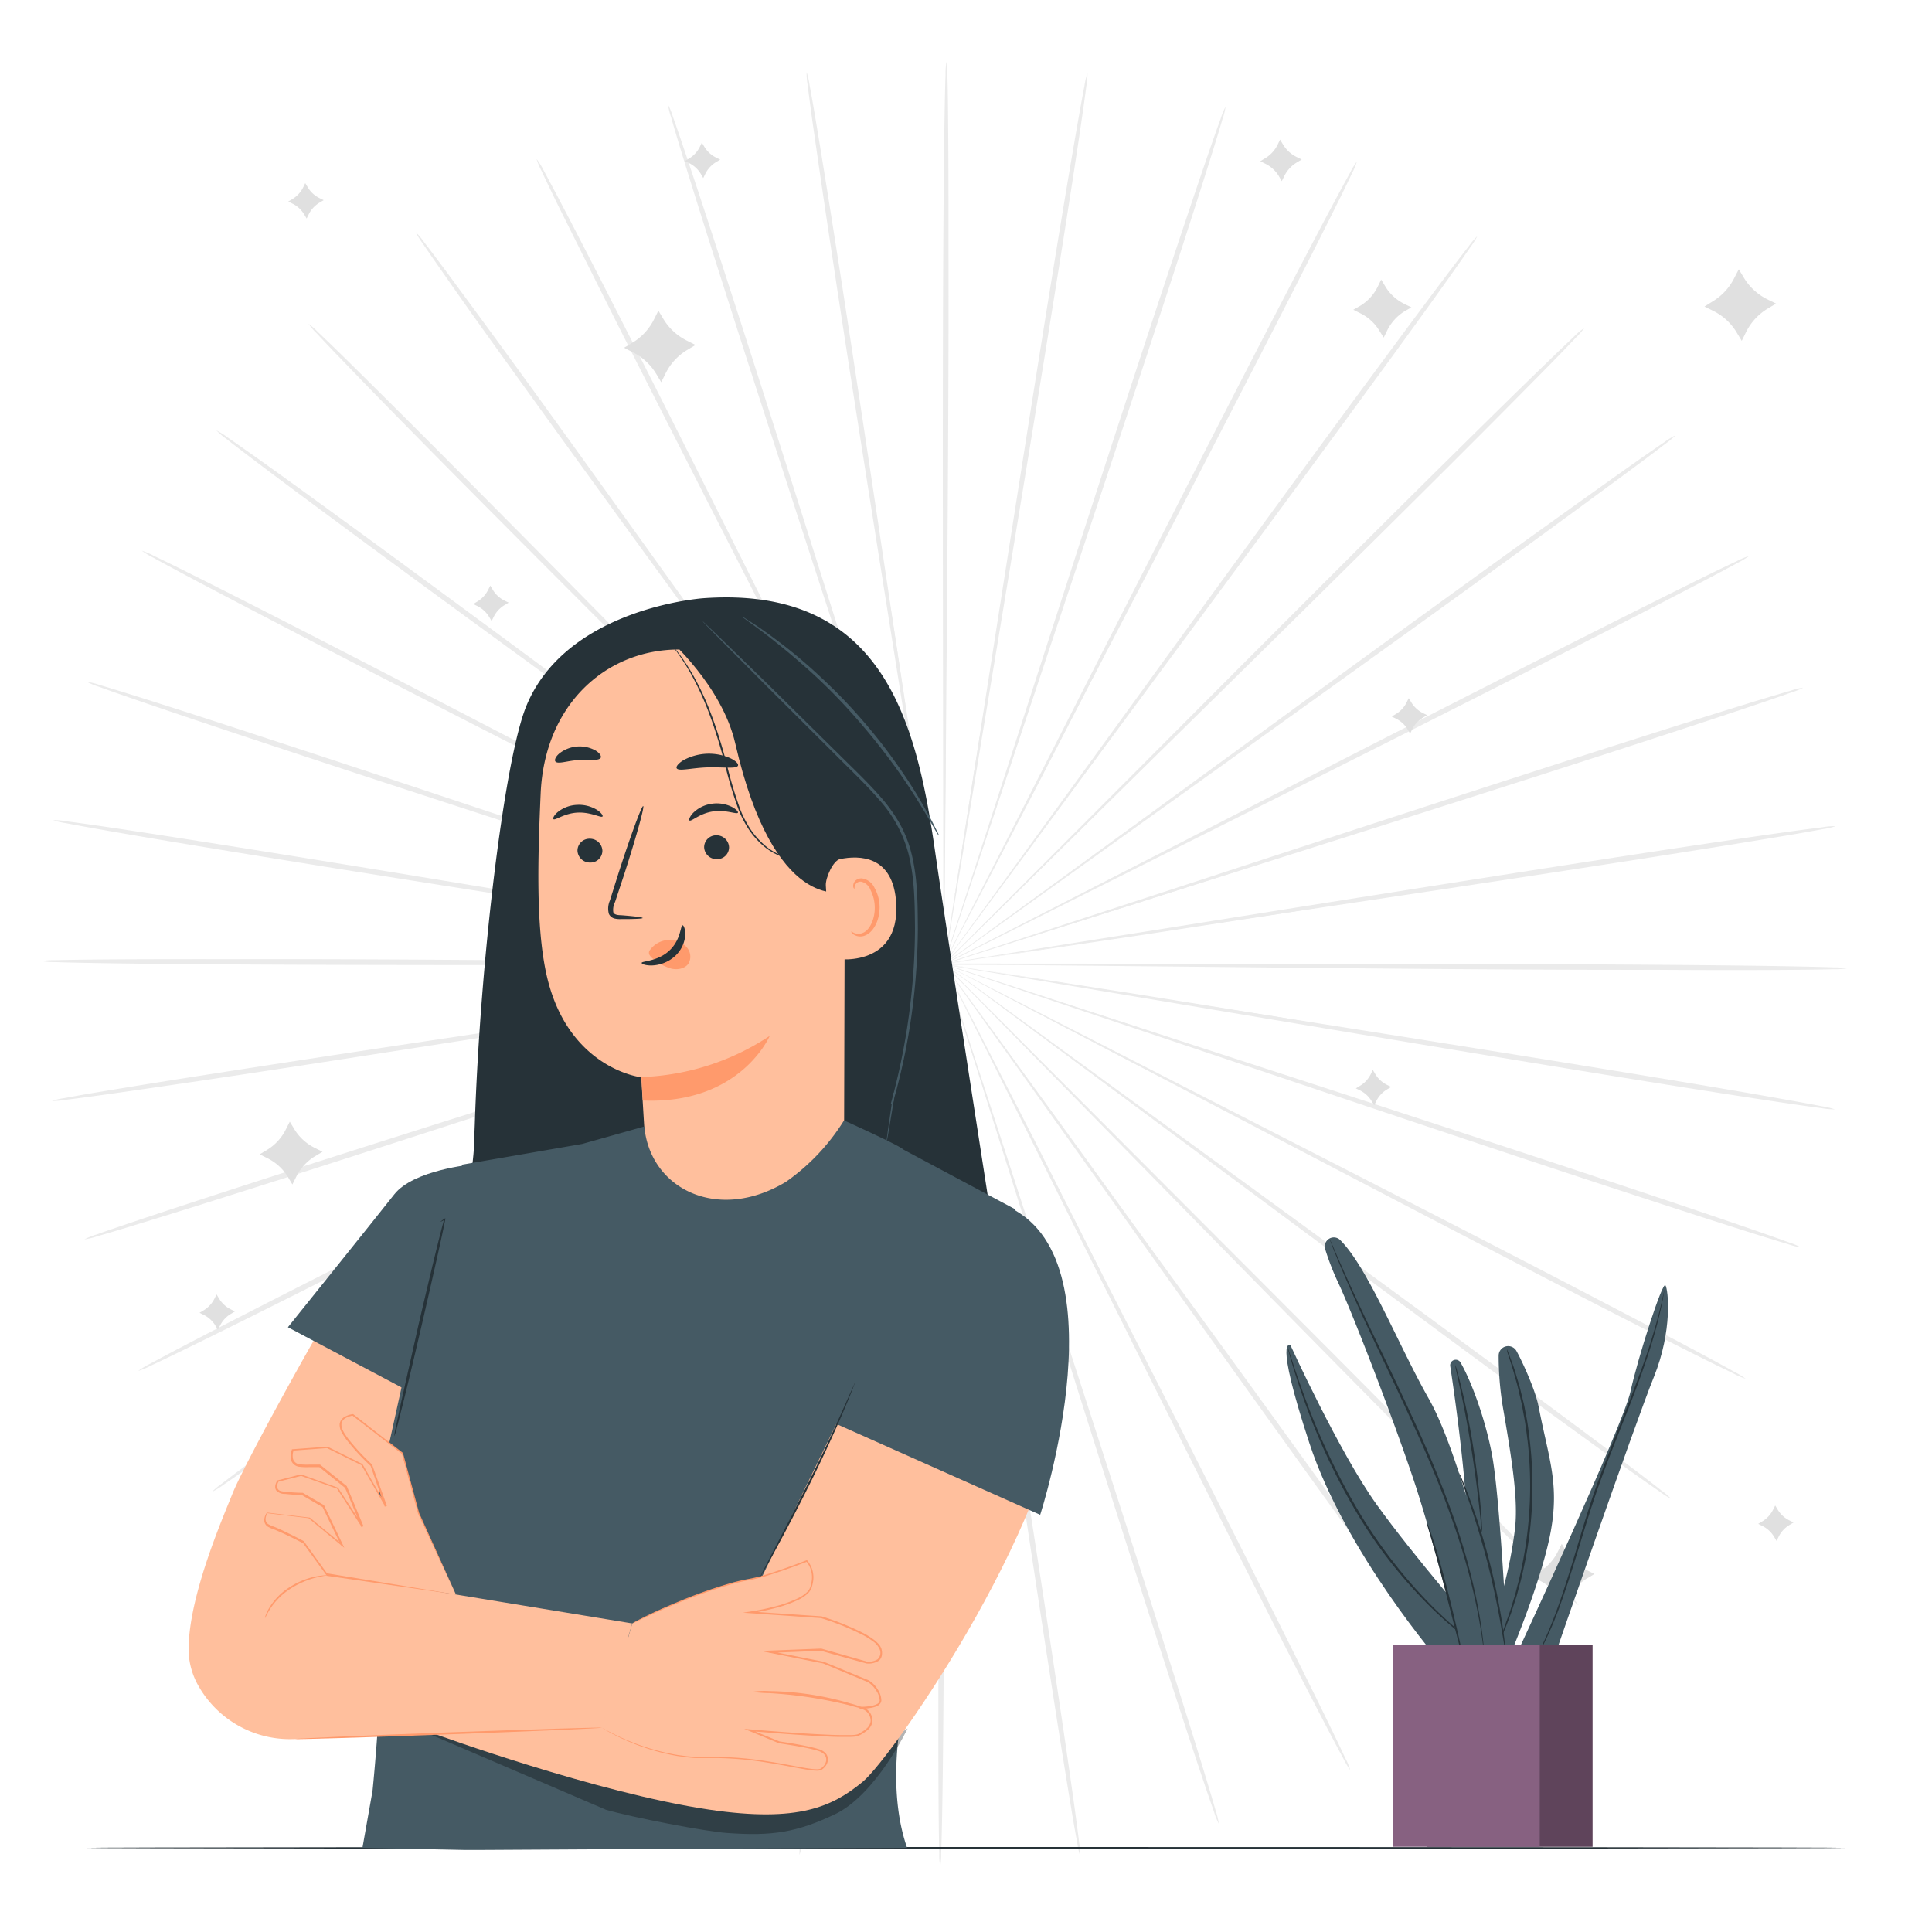 <svg class="animated" id="freepik_stories-self-confidence" xmlns="http://www.w3.org/2000/svg" viewBox="0 0 500 500" version="1.1" xmlns:xlink="http://www.w3.org/1999/xlink" xmlns:svgjs="http://svgjs.com/svgjs"><style>svg#freepik_stories-self-confidence:not(.animated) .animable {opacity: 0;}svg#freepik_stories-self-confidence.animated #freepik--background-complete--inject-12 {animation: 1s 1 forwards cubic-bezier(.36,-0.01,.5,1.38) zoomOut,1.5s Infinite  linear wind;animation-delay: 0s,1s;}svg#freepik_stories-self-confidence.animated #freepik--Table--inject-12 {animation: 1s 1 forwards cubic-bezier(.36,-0.01,.5,1.38) slideUp;animation-delay: 0s;}svg#freepik_stories-self-confidence.animated #freepik--character-2--inject-12 {animation: 1s 1 forwards cubic-bezier(.36,-0.01,.5,1.38) lightSpeedRight;animation-delay: 0s;}svg#freepik_stories-self-confidence.animated #freepik--character-1--inject-12 {animation: 0.9s 1 forwards cubic-bezier(.36,-0.01,.5,1.38) slideLeft;animation-delay: 0s;}svg#freepik_stories-self-confidence.animated #freepik--Plant--inject-12 {animation: 1s 1 forwards cubic-bezier(.36,-0.01,.5,1.38) slideRight;animation-delay: 0s;}            @keyframes zoomOut {                0% {                    opacity: 0;                    transform: scale(1.5);                }                100% {                    opacity: 1;                    transform: scale(1);                }            }                    @keyframes wind {                0% {                    transform: rotate( 0deg );                }                25% {                    transform: rotate( 1deg );                }                75% {                    transform: rotate( -1deg );                }            }                    @keyframes slideUp {                0% {                    opacity: 0;                    transform: translateY(30px);                }                100% {                    opacity: 1;                    transform: inherit;                }            }                    @keyframes lightSpeedRight {              from {                transform: translate3d(50%, 0, 0) skewX(-20deg);                opacity: 0;              }              60% {                transform: skewX(10deg);                opacity: 1;              }              80% {                transform: skewX(-2deg);              }              to {                opacity: 1;                transform: translate3d(0, 0, 0);              }            }                    @keyframes slideLeft {                0% {                    opacity: 0;                    transform: translateX(-30px);                }                100% {                    opacity: 1;                    transform: translateX(0);                }            }                    @keyframes slideRight {                0% {                    opacity: 0;                    transform: translateX(30px);                }                100% {                    opacity: 1;                    transform: translateX(0);                }            }        .animator-hidden { display: none; }</style><g id="freepik--background-complete--inject-12" style="transform-origin: 244.335px 249.53px 0px;" class="animable"><path d="M310.86,250.21l-118.12-1.14L157,248.9l-9.74,0-2.53,0a7,7,0,0,0-.86,0,4.73,4.73,0,0,0,.86.06l2.53.06,9.73.12,35.8.2,118.12.07c46.11,0,87.86.06,118.08.28,15.11.11,27.34.25,35.79.42,4.23.08,7.51.16,9.73.25a17.39,17.39,0,0,1,3.4.26,18,18,0,0,1-3.4.22c-2.22.06-5.51.12-9.73.15-8.46.08-20.69.1-35.8,0C398.71,251.05,357,250.69,310.86,250.21Z" style="fill: rgb(235, 235, 235); transform-origin: 310.89px 249.972px 0px;" id="elrn1wnieehs" class="animable"></path><path d="M309.94,260.62l-116.5-19.49L158.1,235.4l-9.62-1.49-2.5-.35a4.67,4.67,0,0,0-.86-.09,4.89,4.89,0,0,0,.84.19l2.49.46,9.59,1.63,35.33,5.76,116.68,18.42c45.55,7.15,86.78,13.7,116.6,18.61,14.91,2.46,27,4.5,35.29,6,4.17.74,7.39,1.33,9.58,1.76a18.63,18.63,0,0,1,3.31.79,17.87,17.87,0,0,1-3.39-.3c-2.21-.29-5.46-.74-9.64-1.36-8.36-1.24-20.45-3.12-35.37-5.51C396.59,275.11,355.41,268.26,309.94,260.62Z" style="fill: rgb(235, 235, 235); transform-origin: 309.975px 260.28px 0px;" id="eljbm2zhimj6l" class="animable"></path><path d="M307.4,270.75l-112-37.59-34-11.23-9.26-3-2.42-.75a6.93,6.93,0,0,0-.84-.22,4.8,4.8,0,0,0,.8.33l2.39.84,9.22,3.13,34,11.25,112.32,36.56c43.85,14.23,83.54,27.19,112.22,36.74,14.33,4.77,25.92,8.69,33.91,11.46,4,1.38,7.08,2.48,9.17,3.25a17.71,17.71,0,0,1,3.15,1.3,17.94,17.94,0,0,1-3.3-.83c-2.14-.63-5.28-1.59-9.31-2.86-8.06-2.54-19.7-6.3-34.06-11C390.68,298.72,351.1,285.46,307.4,270.75Z" style="fill: rgb(235, 235, 235); transform-origin: 307.47px 270.39px 0px;" id="elv1rpnfl2iai" class="animable"></path><path d="M303.3,280.35,198.63,225.61l-31.8-16.43-8.68-4.41-2.27-1.11a4.65,4.65,0,0,0-.79-.35,6.48,6.48,0,0,0,.74.44l2.22,1.21,8.61,4.53L198.45,226l105.17,53.79c41.06,21,78.22,40,105,53.94,13.41,7,24.24,12.66,31.69,16.65,3.73,2,6.61,3.57,8.55,4.66a18.21,18.21,0,0,1,2.9,1.77,17.71,17.71,0,0,1-3.12-1.34c-2-1-5-2.4-8.74-4.29-7.56-3.78-18.47-9.32-31.9-16.24C381.15,321.07,344.14,301.75,303.3,280.35Z" style="fill: rgb(235, 235, 235); transform-origin: 303.425px 280.06px 0px;" id="ele1lyzpm14sl" class="animable"></path><path d="M297.75,289.19l-94.83-70.43-28.85-21.2-7.88-5.71-2.07-1.46a7.5,7.5,0,0,0-.72-.47,4.15,4.15,0,0,0,.66.56l2,1.54,7.8,5.82,28.82,21.23,95.47,69.56c37.28,27.12,71,51.74,95.31,69.7,12.15,9,22,16.3,28.69,21.4,3.37,2.55,6,4.56,7.72,5.94a16.85,16.85,0,0,1,2.59,2.2,17.82,17.82,0,0,1-2.88-1.81c-1.83-1.26-4.52-3.15-8-5.61-6.88-4.91-16.78-12.09-29-21C368.27,341.58,334.74,316.71,297.75,289.19Z" style="fill: rgb(235, 235, 235); transform-origin: 297.93px 288.895px 0px;" id="ele2g4wmagnor" class="animable"></path><path d="M290.88,297.06l-82.72-84.32L183,187.31l-6.9-6.87-1.82-1.76a5.33,5.33,0,0,0-.64-.58,4.92,4.92,0,0,0,.57.65l1.74,1.83,6.8,7L207.89,213c21.39,21.4,50.89,50.94,83.49,83.57s62.09,62.15,83.3,83.67c10.61,10.77,19.16,19.51,25,25.61,2.93,3,5.19,5.42,6.7,7.06a17.77,17.77,0,0,1,2.22,2.58,17.37,17.37,0,0,1-2.56-2.24c-1.62-1.53-4-3.81-7-6.78-6-5.92-14.7-14.55-25.35-25.27C352.4,359.77,323.14,330,290.88,297.06Z" style="fill: rgb(235, 235, 235); transform-origin: 291.12px 296.795px 0px;" id="eln3h1cqyi1nn" class="animable"></path><path d="M282.88,303.76l-68.6-96.17-20.93-29-5.75-7.86-1.52-2a4.39,4.39,0,0,0-.55-.67,6.73,6.73,0,0,0,.47.73l1.44,2.08,5.62,7.94L214,207.82l69.48,95.53c27.14,37.27,51.67,71,69.27,95.62,8.81,12.28,15.89,22.25,20.73,29.18,2.43,3.46,4.29,6.17,5.53,8a18,18,0,0,1,1.78,2.89,17.29,17.29,0,0,1-2.18-2.61c-1.36-1.76-3.33-4.38-5.85-7.78-5-6.79-12.26-16.66-21.11-28.91C333.9,375.28,309.63,341.31,282.88,303.76Z" style="fill: rgb(235, 235, 235); transform-origin: 283.16px 303.55px 0px;" id="elgdnn7pwerws" class="animable"></path><path d="M273.93,309.13c-20.58-41.28-39.21-78.63-52.72-105.71l-16.13-31.95-4.45-8.66-1.19-2.24a5.83,5.83,0,0,0-.43-.74,4.56,4.56,0,0,0,.34.79l1.09,2.29c1,2,2.46,5,4.32,8.72l16.11,32,53.68,105.23c21,41.05,39.93,78.25,53.48,105.27,6.78,13.5,12.22,24.46,15.91,32.06,1.85,3.8,3.27,6.76,4.2,8.78a16.45,16.45,0,0,1,1.31,3.14,18.38,18.38,0,0,1-1.74-2.92c-1.07-1.95-2.61-4.85-4.57-8.6-3.91-7.49-9.5-18.37-16.33-31.85C313.14,387.75,294.47,350.4,273.93,309.13Z" style="fill: rgb(235, 235, 235); transform-origin: 274.23px 308.97px 0px;" id="elmnocbbxaif" class="animable"></path><path d="M264.25,313c-13.84-44-26.35-83.82-35.43-112.69-4.6-14.37-8.32-26-10.91-34.09-1.31-4-2.33-7.1-3-9.25-.35-1-.62-1.82-.82-2.39a5.58,5.58,0,0,0-.31-.81,4.35,4.35,0,0,0,.21.84l.72,2.43,2.89,9.29,10.88,34.1,36.46,112.36c14.27,43.84,27.12,83.56,36.26,112.37,4.56,14.4,8.21,26.08,10.66,34.17,1.23,4,2.16,7.19,2.77,9.33a18.1,18.1,0,0,1,.8,3.31,17.07,17.07,0,0,1-1.27-3.16c-.75-2.09-1.81-5.2-3.16-9.21-2.68-8-6.48-19.64-11.11-34C290.6,396.84,278,357,264.25,313Z" style="fill: rgb(235, 235, 235); transform-origin: 264.605px 312.87px 0px;" id="elq4urzj1mopg" class="animable"></path><path d="M254.07,315.36,236.81,198.5c-2.28-14.92-4.12-27-5.4-35.38-.67-4.15-1.19-7.38-1.54-9.61l-.43-2.5a4.89,4.89,0,0,0-.19-.84,7,7,0,0,0,.08.86c.08.59.19,1.43.33,2.51.33,2.23.79,5.47,1.39,9.63,1.28,8.39,3.11,20.47,5.38,35.39,4.7,29.89,11.17,71.13,18.33,116.69S268.39,402,272.88,431.93c2.24,14.94,4,27.05,5.16,35.42.57,4.19,1,7.44,1.26,9.65a18,18,0,0,1,.27,3.4,18.09,18.09,0,0,1-.75-3.32c-.41-2.19-1-5.42-1.67-9.59-1.39-8.34-3.32-20.42-5.62-35.35C266.9,402.27,260.77,361,254.07,315.36Z" style="fill: rgb(235, 235, 235); transform-origin: 254.411px 315.285px 0px;" id="eljljiltciig9" class="animable"></path><path d="M243.65,316.07c.42-46.13.79-87.87,1.07-118.12.06-15.1.11-27.31.15-35.8,0-4.2,0-7.47,0-9.73,0-1.09,0-1.93,0-2.53a4.52,4.52,0,0,0-.05-.87,8.47,8.47,0,0,0-.05.87c0,.6,0,1.44-.06,2.53,0,2.26-.07,5.53-.12,9.73,0,8.48-.1,20.7-.17,35.8V316.07c0,46.1,0,87.85-.21,118.07-.1,15.12-.23,27.35-.39,35.8-.08,4.22-.16,7.5-.25,9.73a18,18,0,0,1-.25,3.39,17.26,17.26,0,0,1-.23-3.39c-.06-2.23-.12-5.51-.16-9.74-.08-8.45-.1-20.68-.07-35.79C242.86,403.91,243.2,362.17,243.65,316.07Z" style="fill: rgb(235, 235, 235); transform-origin: 243.86px 316.04px 0px;" id="el4dpkceahomp" class="animable"></path><path d="M233.24,315.15c7.58-45.5,14.44-86.67,19.42-116.51,2.4-14.9,4.35-27,5.71-35.34.64-4.16,1.13-7.39,1.48-9.62.15-1.08.27-1.91.35-2.51a4.54,4.54,0,0,0,.09-.86,4.14,4.14,0,0,0-.19.84l-.46,2.5c-.37,2.22-.92,5.45-1.63,9.59-1.36,8.38-3.31,20.44-5.73,35.33-4.7,29.89-11.18,71.13-18.35,116.7s-13.64,86.78-18.54,116.61c-2.45,14.91-4.48,27-5.95,35.29-.74,4.16-1.33,7.39-1.76,9.58a18.22,18.22,0,0,1-.78,3.31,16.85,16.85,0,0,1,.3-3.39c.28-2.21.73-5.46,1.35-9.64,1.23-8.36,3.1-20.45,5.49-35.37C218.8,401.81,225.63,360.62,233.24,315.15Z" style="fill: rgb(235, 235, 235); transform-origin: 233.594px 315.185px 0px;" id="el3huuf9bnhf9" class="animable"></path><path d="M223.11,312.62l37.52-112c4.73-14.34,8.55-25.94,11.2-34,1.29-4,2.29-7.12,3-9.27l.75-2.42a4.39,4.39,0,0,0,.21-.83,6.62,6.62,0,0,0-.32.8l-.84,2.39c-.72,2.14-1.77,5.23-3.12,9.21-2.66,8.06-6.49,19.66-11.23,34L223.77,312.84c-14.2,43.86-27.13,83.56-36.67,112.24-4.76,14.34-8.67,25.93-11.44,33.92-1.38,4-2.47,7.09-3.24,9.17a17.28,17.28,0,0,1-1.3,3.15A17.94,17.94,0,0,1,172,468c.62-2.14,1.58-5.28,2.85-9.31,2.53-8.06,6.29-19.7,11-34.07C195.19,395.92,208.43,356.32,223.11,312.62Z" style="fill: rgb(235, 235, 235); transform-origin: 223.455px 312.71px 0px;" id="el31cepnepq2w" class="animable"></path><path d="M213.5,308.53c21.35-40.89,40.68-77.89,54.68-104.71L284.59,172l4.4-8.69,1.12-2.27a7.32,7.32,0,0,0,.35-.79,5.08,5.08,0,0,0-.45.74l-1.2,2.23c-1.05,2-2.58,4.89-4.53,8.61l-16.44,31.8-53.72,105.2c-20.94,41.08-40,78.25-53.88,105.07-7,13.41-12.65,24.24-16.63,31.7-2,3.73-3.56,6.61-4.65,8.55a18.73,18.73,0,0,1-1.77,2.91,17.21,17.21,0,0,1,1.34-3.13c1-2,2.4-5,4.28-8.74,3.78-7.57,9.32-18.47,16.22-31.91C172.84,386.4,192.13,349.38,213.5,308.53Z" style="fill: rgb(235, 235, 235); transform-origin: 213.825px 308.655px 0px;" id="elu45d09iwdd" class="animable"></path><path d="M204.66,303,275,208.1l21.19-28.85c2.46-3.41,4.37-6.06,5.7-7.89l1.46-2.07a7.5,7.5,0,0,0,.47-.72,4.15,4.15,0,0,0-.56.66c-.36.48-.87,1.14-1.54,2l-5.82,7.8-21.2,28.84c-17.81,24.46-42.37,58.21-69.51,95.51s-51.69,71-69.64,95.35c-9,12.16-16.28,22-21.38,28.71-2.55,3.37-4.55,6-5.93,7.72a18.38,18.38,0,0,1-2.2,2.59,16.93,16.93,0,0,1,1.81-2.88c1.26-1.83,3.14-4.52,5.6-8,4.9-6.88,12.08-16.79,21-29C152.32,373.54,177.17,340,204.66,303Z" style="fill: rgb(235, 235, 235); transform-origin: 204.93px 303.16px 0px;" id="el86n4gtz6rtx" class="animable"></path><path d="M196.79,296.12l84.27-82.78,25.42-25.21,6.86-6.9,1.76-1.82a4.59,4.59,0,0,0,.57-.64,5.67,5.67,0,0,0-.64.57l-1.84,1.75-7,6.79-25.43,25.2-83.52,83.53c-32.57,32.63-62.11,62.13-83.62,83.36-10.76,10.62-19.5,19.17-25.59,25-3,2.94-5.42,5.2-7.06,6.71a17.77,17.77,0,0,1-2.58,2.22,18.2,18.2,0,0,1,2.24-2.56c1.53-1.62,3.81-4,6.77-7,5.92-6,14.55-14.7,25.26-25.37C134.12,357.68,163.88,328.4,196.79,296.12Z" style="fill: rgb(235, 235, 235); transform-origin: 197.03px 296.335px 0px;" id="el0n9udo12wgo" class="animable"></path><path d="M190.09,288.12l96.12-68.66,29-21,7.85-5.75,2-1.52a5.56,5.56,0,0,0,.66-.55,5,5,0,0,0-.73.46L323,192.59,315,198.22l-29,20.93-95.49,69.53c-37.25,27.17-71,51.72-95.57,69.34-12.27,8.82-22.24,15.91-29.17,20.75-3.46,2.42-6.16,4.29-8,5.53a17.46,17.46,0,0,1-2.9,1.79,17.29,17.29,0,0,1,2.61-2.18c1.76-1.37,4.39-3.34,7.78-5.87,6.78-5,16.66-12.26,28.89-21.12C118.6,339.18,152.55,314.89,190.09,288.12Z" style="fill: rgb(235, 235, 235); transform-origin: 190.295px 288.365px 0px;" id="elxro9292btj" class="animable"></path><path d="M184.71,279.17l105.67-52.78,31.95-16.15,8.65-4.46,2.24-1.19a5.83,5.83,0,0,0,.74-.43,5,5,0,0,0-.79.34l-2.28,1.1-8.72,4.32-32,16.13L185,279.8c-41,21-78.23,40-105.23,53.54-13.5,6.79-24.46,12.23-32.06,15.93-3.8,1.86-6.76,3.27-8.78,4.21a17.36,17.36,0,0,1-3.14,1.31A19.46,19.46,0,0,1,38.73,353c2-1.07,4.85-2.61,8.6-4.57,7.49-3.92,18.37-9.51,31.84-16.35C106.12,318.43,143.45,299.74,184.71,279.17Z" style="fill: rgb(235, 235, 235); transform-origin: 184.875px 279.475px 0px;" id="elqun5m1yjmyp" class="animable"></path><path d="M180.8,269.49,293.47,234l34.08-10.92,9.25-3,2.39-.82a4.8,4.8,0,0,0,.81-.32,6.93,6.93,0,0,0-.84.22l-2.42.72-9.3,2.89-34.09,10.9L181,270.16c-43.83,14.29-83.54,27.17-112.34,36.32-14.41,4.58-26.08,8.23-34.17,10.69-4,1.23-7.19,2.17-9.33,2.77a16,16,0,0,1-3.31.8A18.54,18.54,0,0,1,25,319.48c2.1-.75,5.2-1.82,9.21-3.17,8-2.69,19.63-6.5,34-11.14C97,295.89,136.82,283.32,180.8,269.49Z" style="fill: rgb(235, 235, 235); transform-origin: 180.925px 269.84px 0px;" id="elfbd2p37nhsg" class="animable"></path><path d="M178.47,259.32,295.31,242l35.39-5.43,9.6-1.55,2.5-.43a5.86,5.86,0,0,0,.84-.18,4.3,4.3,0,0,0-.86.07l-2.51.34-9.63,1.39-35.38,5.41L178.57,260C133,267.22,91.79,273.69,61.91,278.2c-14.94,2.25-27,4-35.42,5.18-4.19.58-7.44,1-9.65,1.27a17.94,17.94,0,0,1-3.4.27,18.39,18.39,0,0,1,3.32-.75c2.19-.41,5.42-1,9.59-1.68,8.34-1.4,20.42-3.33,35.35-5.64C91.57,272.21,132.86,266.05,178.47,259.32Z" style="fill: rgb(235, 235, 235); transform-origin: 178.54px 259.666px 0px;" id="elkvjqsiqopic" class="animable"></path><path d="M177.75,248.9l118.12,1,35.8.13,9.73,0,2.53,0a6.06,6.06,0,0,0,.87,0,4.93,4.93,0,0,0-.87-.06l-2.53-.05-9.73-.11-35.8-.15-118.12.07c-46.1.06-87.85.05-118.07-.14-15.12-.09-27.35-.21-35.8-.37-4.22-.07-7.51-.15-9.73-.24a17.88,17.88,0,0,1-3.39-.25,18.33,18.33,0,0,1,3.39-.23c2.23-.06,5.51-.12,9.74-.16,8.45-.09,20.68-.12,35.79-.1C89.9,248.16,131.65,248.48,177.75,248.9Z" style="fill: rgb(235, 235, 235); transform-origin: 177.78px 249.137px 0px;" id="eleyal80klhlr" class="animable"></path><path d="M178.66,238.49l116.53,19.34,35.34,5.69,9.62,1.47,2.51.36a4.94,4.94,0,0,0,.86.08,5.63,5.63,0,0,0-.85-.19l-2.49-.45-9.59-1.63-35.34-5.71-116.7-18.27c-45.56-7.1-86.8-13.59-116.62-18.47-14.92-2.43-27-4.46-35.31-5.93-4.16-.73-7.39-1.32-9.57-1.75a17.62,17.62,0,0,1-3.31-.78,16.85,16.85,0,0,1,3.39.3c2.21.28,5.46.73,9.64,1.34,8.36,1.23,20.45,3.1,35.37,5.47C92,224.11,133.18,230.91,178.66,238.49Z" style="fill: rgb(235, 235, 235); transform-origin: 178.63px 238.839px 0px;" id="elxyk862iuge" class="animable"></path><path d="M181.19,228.35l112,37.46,34,11.18,9.27,3,2.42.74a5.21,5.21,0,0,0,.83.22,4,4,0,0,0-.8-.32l-2.39-.84-9.22-3.12-34-11.21L181,229c-43.87-14.18-83.58-27.08-112.26-36.6-14.35-4.75-25.94-8.66-33.93-11.42-4-1.38-7.09-2.47-9.18-3.24a18.32,18.32,0,0,1-3.15-1.29,17.06,17.06,0,0,1,3.3.82c2.14.63,5.28,1.59,9.31,2.85,8.07,2.53,19.71,6.27,34.08,11C97.87,200.49,137.47,213.7,181.19,228.35Z" style="fill: rgb(235, 235, 235); transform-origin: 181.095px 228.7px 0px;" id="elchrr1896rys" class="animable"></path><path d="M185.27,218.75,290,273.36l31.82,16.39,8.68,4.39,2.28,1.12a7.32,7.32,0,0,0,.79.35,5.72,5.72,0,0,0-.75-.45l-2.22-1.2L322,289.43,290.19,273,185,219.36c-41.09-20.91-78.27-39.9-105.1-53.81-13.42-7-24.26-12.63-31.71-16.61-3.73-2-6.62-3.56-8.56-4.64a19.41,19.41,0,0,1-2.91-1.77,16.32,16.32,0,0,1,3.13,1.34c2,.95,5,2.39,8.75,4.28,7.56,3.76,18.47,9.29,31.92,16.19C107.37,178.13,144.41,197.4,185.27,218.75Z" style="fill: rgb(235, 235, 235); transform-origin: 185.145px 219.07px 0px;" id="el2wirqhr95it" class="animable"></path><path d="M190.82,209.9l94.92,70.31,28.86,21.17,7.9,5.69,2.06,1.46a5.17,5.17,0,0,0,.73.47,5.56,5.56,0,0,0-.66-.55l-2-1.54-7.81-5.82L286,279.91l-95.55-69.45c-37.32-27.07-71.07-51.64-95.4-69.58-12.17-9-22-16.26-28.72-21.36-3.37-2.55-6-4.55-7.73-5.93a16.85,16.85,0,0,1-2.59-2.2,17.82,17.82,0,0,1,2.88,1.81c1.84,1.26,4.53,3.14,8,5.6,6.88,4.9,16.79,12.07,29,21C120.22,157.61,153.79,182.43,190.82,209.9Z" style="fill: rgb(235, 235, 235); transform-origin: 190.65px 210.195px 0px;" id="eltkogf62b7qc" class="animable"></path><path d="M197.67,202l82.83,84.21,25.22,25.4,6.91,6.86,1.82,1.76a5,5,0,0,0,.65.58,4.39,4.39,0,0,0-.57-.65l-1.75-1.83-6.81-7L280.77,286l-83.59-83.46C164.53,170,135,140.45,113.77,119c-10.63-10.75-19.18-19.49-25-25.58-2.94-3-5.2-5.42-6.71-7.05a17,17,0,0,1-2.22-2.58A18.2,18.2,0,0,1,82.35,86c1.62,1.53,4,3.81,7,6.76,6,5.92,14.71,14.54,25.38,25.25C136.07,139.39,165.37,169.13,197.67,202Z" style="fill: rgb(235, 235, 235); transform-origin: 197.47px 202.3px 0px;" id="elgrarx681kxj" class="animable"></path><path d="M205.67,195.32l68.72,96.07,21,29,5.76,7.84,1.52,2a5.31,5.31,0,0,0,.55.67,4.43,4.43,0,0,0-.46-.73l-1.44-2.08-5.64-7.93-20.95-29c-17.82-24.45-42.41-58.18-69.59-95.45s-51.76-71-69.4-95.52C126.88,87.93,119.79,78,114.94,71c-2.43-3.46-4.3-6.16-5.54-8a19.28,19.28,0,0,1-1.79-2.89,17.62,17.62,0,0,1,2.19,2.61c1.36,1.75,3.34,4.37,5.86,7.77,5,6.78,12.27,16.64,21.15,28.88C154.56,123.86,178.87,157.8,205.67,195.32Z" style="fill: rgb(235, 235, 235); transform-origin: 205.415px 195.505px 0px;" id="elukowpxyruy" class="animable"></path><path d="M214.61,189.93c20.64,41.26,39.31,78.59,52.85,105.64l16.17,31.94,4.47,8.65,1.18,2.23a5.65,5.65,0,0,0,.44.75,4.56,4.56,0,0,0-.34-.79c-.26-.55-.63-1.3-1.1-2.29L284,327.35c-3.82-7.58-9.34-18.48-16.15-32L214,190.25c-21-41-40-78.21-53.62-105.2-6.79-13.5-12.24-24.45-16-32-1.85-3.8-3.27-6.76-4.21-8.78a16.89,16.89,0,0,1-1.31-3.13A18.26,18.26,0,0,1,140.65,44c1.07,2,2.61,4.85,4.57,8.6,3.93,7.48,9.52,18.36,16.38,31.83C175.3,111.36,194,148.69,214.61,189.93Z" style="fill: rgb(235, 235, 235); transform-origin: 214.29px 190.14px 0px;" id="elv5ralcy5dd9" class="animable"></path><path d="M224.28,186c13.9,44,26.47,83.79,35.58,112.64,4.61,14.37,8.35,26,10.95,34.08,1.31,4,2.34,7.1,3,9.25.36,1,.63,1.82.82,2.39a4,4,0,0,0,.32.8,6.11,6.11,0,0,0-.21-.83c-.18-.58-.42-1.38-.73-2.43l-2.9-9.29c-2.59-8.08-6.32-19.71-10.92-34.09-9.38-28.76-22.31-68.45-36.61-112.31s-27.23-83.52-36.39-112.32c-4.59-14.4-8.25-26.07-10.72-34.16-1.23-4-2.17-7.19-2.77-9.33a17.79,17.79,0,0,1-.81-3.3,17.12,17.12,0,0,1,1.27,3.15c.76,2.1,1.82,5.2,3.17,9.21,2.7,8,6.52,19.63,11.16,34C197.83,102.25,210.44,142.05,224.28,186Z" style="fill: rgb(235, 235, 235); transform-origin: 223.92px 186.13px 0px;" id="elq35u2x1p1n" class="animable"></path><path d="M234.46,183.68c6.8,45.62,12.95,86.91,17.41,116.83,2.29,14.92,4.16,27,5.45,35.38l1.55,9.61c.19,1.08.33,1.9.43,2.5a5.24,5.24,0,0,0,.19.84,7,7,0,0,0-.08-.86c-.08-.6-.19-1.43-.34-2.51-.32-2.24-.79-5.47-1.4-9.63-1.29-8.39-3.14-20.47-5.42-35.38-4.74-29.89-11.26-71.12-18.48-116.67S220,97,215.51,67.13c-2.27-14.94-4-27-5.21-35.41-.58-4.19-1-7.44-1.27-9.66a17.49,17.49,0,0,1-.28-3.39,17.45,17.45,0,0,1,.76,3.32c.41,2.19,1,5.42,1.68,9.59,1.4,8.34,3.34,20.41,5.67,35.34C221.52,96.79,227.7,138.07,234.46,183.68Z" style="fill: rgb(235, 235, 235); transform-origin: 234.119px 183.755px 0px;" id="elamn93jbh4xf" class="animable"></path><path d="M244.88,183c-.36,46.12-.68,87.86-.92,118.12,0,15.09-.08,27.31-.1,35.8,0,4.2,0,7.47,0,9.73,0,1.09,0,1.93,0,2.53a7,7,0,0,0,0,.86,4.73,4.73,0,0,0,.06-.86c0-.6,0-1.44.05-2.53,0-2.26.06-5.53.11-9.73,0-8.49.07-20.71.13-35.8,0-30.26-.09-72-.15-118.12s-.11-87.86.06-118.08c.08-15.11.2-27.34.35-35.79.07-4.23.15-7.51.23-9.74a18,18,0,0,1,.25-3.39,17.32,17.32,0,0,1,.23,3.4c.07,2.22.13,5.5.17,9.73.09,8.45.14,20.68.12,35.8C245.56,95.11,245.27,136.86,244.88,183Z" style="fill: rgb(235, 235, 235); transform-origin: 244.667px 183.02px 0px;" id="elq1mx4p61hjm" class="animable"></path><path d="M255.29,183.86C247.76,229.37,241,270.55,236,300.4c-2.39,14.9-4.32,27-5.66,35.35-.64,4.15-1.13,7.38-1.47,9.62-.15,1.08-.27,1.91-.35,2.5a6.2,6.2,0,0,0-.09.86,3.9,3.9,0,0,0,.19-.84q.17-.88.45-2.49c.38-2.23.92-5.45,1.62-9.6,1.35-8.37,3.29-20.44,5.69-35.34,4.66-29.89,11.09-71.14,18.2-116.71S268.13,96.94,273,67.11c2.43-14.91,4.45-27,5.91-35.3.73-4.16,1.32-7.39,1.74-9.58a18.22,18.22,0,0,1,.78-3.31,17.18,17.18,0,0,1-.29,3.39c-.28,2.21-.73,5.46-1.34,9.64-1.22,8.37-3.08,20.45-5.45,35.38C269.62,97.18,262.84,138.38,255.29,183.86Z" style="fill: rgb(235, 235, 235); transform-origin: 254.931px 183.825px 0px;" id="el2ffd0v6olz9" class="animable"></path><path d="M265.43,186.38c-14.6,43.75-27.81,83.35-37.38,112.05-4.71,14.34-8.52,25.95-11.16,34-1.28,4-2.28,7.12-3,9.27-.32,1.05-.56,1.85-.74,2.42a6.93,6.93,0,0,0-.22.84,4.41,4.41,0,0,0,.32-.8l.84-2.39,3.11-9.22,11.19-34,36.34-112.39c14.15-43.88,27-83.59,36.53-112.29,4.74-14.34,8.64-25.94,11.39-33.93,1.38-4,2.47-7.09,3.24-9.18a16.93,16.93,0,0,1,1.29-3.15,16.94,16.94,0,0,1-.83,3.3c-.62,2.14-1.57,5.28-2.84,9.31-2.52,8.07-6.25,19.72-10.94,34.09C293.23,103,280.05,142.66,265.43,186.38Z" style="fill: rgb(235, 235, 235); transform-origin: 265.055px 186.285px 0px;" id="el6k4whsrj1nh" class="animable"></path><path d="M275,190.46,220.49,295.24l-16.37,31.83-4.39,8.69L198.62,338a6,6,0,0,0-.35.79,4.1,4.1,0,0,0,.44-.74l1.21-2.23c1-2,2.56-4.9,4.52-8.62l16.39-31.82c13.73-27,32.66-64.16,53.59-105.27S314.27,111.85,328.16,85c6.95-13.42,12.62-24.26,16.59-31.72,2-3.73,3.56-6.62,4.64-8.56a17.22,17.22,0,0,1,1.77-2.91A18.2,18.2,0,0,1,349.82,45c-.95,2-2.39,5-4.27,8.75-3.76,7.57-9.29,18.48-16.18,31.93C315.6,112.53,296.35,149.58,275,190.46Z" style="fill: rgb(235, 235, 235); transform-origin: 274.715px 190.3px 0px;" id="el0wlr1y01xx3" class="animable"></path><path d="M283.89,196l-70.26,95-21.14,28.88-5.69,7.9-1.46,2.07a7.5,7.5,0,0,0-.47.72,3.91,3.91,0,0,0,.55-.66l1.54-2,5.81-7.81c5-6.84,12.25-16.69,21.17-28.87l69.38-95.59c27.05-37.34,51.6-71.11,69.52-95.44,9-12.18,16.25-22,21.35-28.74,2.54-3.37,4.54-6,5.92-7.73a16.85,16.85,0,0,1,2.2-2.59A17.82,17.82,0,0,1,380.5,64c-1.26,1.84-3.14,4.53-5.59,8-4.9,6.89-12.06,16.8-21,29C336.13,125.37,311.33,159,283.89,196Z" style="fill: rgb(235, 235, 235); transform-origin: 283.59px 195.855px 0px;" id="el8my2egq971p" class="animable"></path><path d="M291.76,202.85,207.6,285.73,182.21,311c-3,3-5.26,5.31-6.85,6.91-.75.79-1.34,1.39-1.76,1.82a5.13,5.13,0,0,0-.57.65,6.18,6.18,0,0,0,.65-.57l1.83-1.75,7-6.81L207.86,286l83.41-83.65c32.53-32.67,62-62.21,83.52-83.46,10.74-10.63,19.47-19.2,25.56-25.07,3-2.93,5.41-5.2,7-6.71A17.59,17.59,0,0,1,410,84.89a17.37,17.37,0,0,1-2.24,2.56c-1.52,1.62-3.8,4-6.75,7-5.92,6-14.53,14.72-25.23,25.39C354.36,141.21,324.64,170.52,291.76,202.85Z" style="fill: rgb(235, 235, 235); transform-origin: 291.515px 202.635px 0px;" id="el7c6l4q3ahcm" class="animable"></path><path d="M298.48,210.84l-96,68.78-29,21-7.85,5.77-2,1.52a5.19,5.19,0,0,0-.67.55,5.56,5.56,0,0,0,.73-.46l2.08-1.45,7.93-5.64,29-21c24.43-17.85,58.15-42.46,95.4-69.66s70.95-51.8,95.48-69.46C405.82,132,415.78,124.88,422.7,120c3.46-2.43,6.16-4.3,8-5.54a17.46,17.46,0,0,1,2.9-1.79,17.29,17.29,0,0,1-2.61,2.18c-1.76,1.37-4.38,3.35-7.77,5.87-6.78,5-16.64,12.29-28.87,21.17C369.9,159.68,336,184,298.48,210.84Z" style="fill: rgb(235, 235, 235); transform-origin: 298.28px 210.565px 0px;" id="elg8n7knole5i" class="animable"></path><path d="M303.87,219.78,198.26,272.69l-31.92,16.2-8.65,4.47-2.23,1.19a5.63,5.63,0,0,0-.75.43,4.56,4.56,0,0,0,.79-.34l2.28-1.1,8.72-4.33L198.43,273l105.12-53.89c41-21.06,78.18-40.07,105.17-53.68,13.49-6.8,24.44-12.26,32-16,3.8-1.86,6.76-3.28,8.78-4.22a17.36,17.36,0,0,1,3.14-1.31,19.46,19.46,0,0,1-2.92,1.75c-1.95,1.07-4.85,2.62-8.59,4.58-7.48,3.93-18.36,9.54-31.82,16.39C382.41,180.42,345.1,199.15,303.87,219.78Z" style="fill: rgb(235, 235, 235); transform-origin: 303.675px 219.44px 0px;" id="el5q67egazyc6" class="animable"></path><path d="M307.79,229.45,195.17,265.09l-34.07,11-9.25,3.05-2.39.82a4,4,0,0,0-.8.32,7.86,7.86,0,0,0,.83-.22l2.43-.72,9.29-2.91,34.08-11,112.28-36.67c43.82-14.35,83.51-27.28,112.31-36.47,14.39-4.6,26.06-8.26,34.14-10.74,4.05-1.23,7.19-2.17,9.33-2.78a16,16,0,0,1,3.31-.8,18.48,18.48,0,0,1-3.16,1.27c-2.09.75-5.2,1.82-9.2,3.17-8,2.71-19.63,6.53-34,11.19C391.54,202.94,351.75,215.57,307.79,229.45Z" style="fill: rgb(235, 235, 235); transform-origin: 307.66px 229.125px 0px;" id="els2m3bj2ssi" class="animable"></path><path d="M310.13,239.62,193.31,257.11l-35.37,5.47-9.61,1.56-2.5.43a5.24,5.24,0,0,0-.84.19,7,7,0,0,0,.86-.08l2.51-.34,9.63-1.41,35.38-5.45L310,238.93c45.52-7.27,86.76-13.79,116.64-18.34,14.94-2.27,27-4.05,35.41-5.22,4.19-.59,7.44-1,9.65-1.28a17.53,17.53,0,0,1,3.39-.28,18.19,18.19,0,0,1-3.31.76c-2.19.41-5.42,1-9.59,1.69-8.34,1.4-20.41,3.35-35.34,5.69C397,226.62,355.73,232.84,310.13,239.62Z" style="fill: rgb(235, 235, 235); transform-origin: 310.04px 239.284px 0px;" id="ely2xx2prsdo" class="animable"></path><path d="M357.45,72.36l1.05,1.74a11.91,11.91,0,0,0,4.94,4.55l1.83.9-1.75,1A12.11,12.11,0,0,0,359,85.54l-.9,1.83L357,85.62a11.93,11.93,0,0,0-4.93-4.54l-1.83-.91,1.74-1a11.89,11.89,0,0,0,4.55-4.93Z" style="fill: rgb(224, 224, 224); transform-origin: 357.755px 79.865px 0px;" id="elmeuhxrrwp7r" class="animable"></path><path d="M355.28,276.89l.64,1.07a7.3,7.3,0,0,0,3,2.78l1.12.55-1.07.65a7.24,7.24,0,0,0-2.78,3l-.55,1.11L355,285a7.32,7.32,0,0,0-3-2.79l-1.11-.55,1.06-.64a7.32,7.32,0,0,0,2.79-3Z" style="fill: rgb(224, 224, 224); transform-origin: 355.465px 281.47px 0px;" id="eltkg2pgt4u7s" class="animable"></path><path d="M459.42,389.62l.64,1.06a7.23,7.23,0,0,0,3,2.78l1.11.56-1.06.64a7.3,7.3,0,0,0-2.78,3l-.56,1.12-.64-1.07a7.3,7.3,0,0,0-3-2.78l-1.11-.56,1.06-.64a7.3,7.3,0,0,0,2.78-3Z" style="fill: rgb(224, 224, 224); transform-origin: 459.595px 394.2px 0px;" id="elxa4nqi41b8" class="animable"></path><path d="M56.05,335l.64,1.06a7.3,7.3,0,0,0,3,2.78l1.11.56-1.06.64a7.23,7.23,0,0,0-2.78,3l-.56,1.11-.64-1.06a7.3,7.3,0,0,0-3-2.78l-1.12-.56,1.07-.64a7.3,7.3,0,0,0,2.78-3Z" style="fill: rgb(224, 224, 224); transform-origin: 56.22px 339.575px 0px;" id="el7qbecp4zzfl" class="animable"></path><path d="M181.64,36.91l.64,1.07a7.36,7.36,0,0,0,3,2.78l1.11.55-1.06.64a7.3,7.3,0,0,0-2.78,3L182,46.09,181.37,45a7.36,7.36,0,0,0-3-2.78l-1.11-.55,1.06-.64a7.3,7.3,0,0,0,2.78-3Z" style="fill: rgb(224, 224, 224); transform-origin: 181.825px 41.5px 0px;" id="eld3cu0tzvmg" class="animable"></path><path d="M79,47.39l.64,1.07a7.3,7.3,0,0,0,3,2.78l1.12.56-1.07.64a7.36,7.36,0,0,0-2.78,3l-.55,1.11-.64-1.06a7.23,7.23,0,0,0-3-2.78l-1.12-.56,1.07-.64a7.3,7.3,0,0,0,2.78-3Z" style="fill: rgb(224, 224, 224); transform-origin: 79.18px 51.97px 0px;" id="els4wo4mfy6ch" class="animable"></path><path d="M126.88,151.56l.64,1.06a7.32,7.32,0,0,0,3,2.79l1.12.55-1.07.64a7.3,7.3,0,0,0-2.78,3l-.56,1.12-.64-1.07a7.3,7.3,0,0,0-3-2.78l-1.11-.55,1.06-.65a7.24,7.24,0,0,0,2.78-3Z" style="fill: rgb(224, 224, 224); transform-origin: 127.06px 156.14px 0px;" id="elrx6uf0ysji" class="animable"></path><path d="M364.58,180.68l.65,1.06a7.26,7.26,0,0,0,3,2.79l1.11.55-1.06.64a7.32,7.32,0,0,0-2.79,3l-.55,1.12-.64-1.07a7.3,7.3,0,0,0-3-2.78l-1.12-.55,1.07-.65a7.24,7.24,0,0,0,2.78-3Z" style="fill: rgb(224, 224, 224); transform-origin: 364.76px 185.26px 0px;" id="elvwycv9qd60j" class="animable"></path><path d="M355.28,392.19l.64,1.07a7.3,7.3,0,0,0,3,2.78l1.12.55-1.07.65a7.24,7.24,0,0,0-2.78,3l-.55,1.11-.65-1.06a7.32,7.32,0,0,0-3-2.79l-1.11-.55,1.06-.64a7.32,7.32,0,0,0,2.79-3Z" style="fill: rgb(224, 224, 224); transform-origin: 355.46px 396.77px 0px;" id="elmgfez6abaa" class="animable"></path><path d="M170.39,80.4l1.29,2.15a14.74,14.74,0,0,0,6.1,5.61L180,89.28l-2.15,1.29a14.61,14.61,0,0,0-5.61,6.1l-1.12,2.25-1.29-2.16a14.8,14.8,0,0,0-6.1-5.61L161.51,90l2.15-1.3a14.67,14.67,0,0,0,5.62-6.09Z" style="fill: rgb(224, 224, 224); transform-origin: 170.755px 89.66px 0px;" id="elor1jo0lzgkf" class="animable"></path><path d="M450,69.69l1.29,2.15a14.74,14.74,0,0,0,6.09,5.62l2.26,1.11-2.16,1.29a14.8,14.8,0,0,0-5.61,6.1l-1.11,2.25-1.3-2.15a14.59,14.59,0,0,0-6.09-5.61l-2.25-1.12L443.24,78a14.74,14.74,0,0,0,5.61-6.1Z" style="fill: rgb(224, 224, 224); transform-origin: 450.38px 78.95px 0px;" id="elouds4hm3dlh" class="animable"></path><path d="M331.28,36.13l.75,1.24a8.44,8.44,0,0,0,3.54,3.26l1.31.65-1.25.75a8.44,8.44,0,0,0-3.26,3.54l-.65,1.31L331,45.63a8.44,8.44,0,0,0-3.54-3.26l-1.3-.65,1.24-.75a8.44,8.44,0,0,0,3.26-3.54Z" style="fill: rgb(224, 224, 224); transform-origin: 331.52px 41.505px 0px;" id="elyqm5rwinfb" class="animable"></path><path d="M75,290.28l1.13,1.88a12.85,12.85,0,0,0,5.34,4.91l2,1-1.89,1.13a12.91,12.91,0,0,0-4.91,5.34l-1,2-1.13-1.89a12.85,12.85,0,0,0-5.34-4.91l-2-1,1.89-1.14A12.88,12.88,0,0,0,74,292.25Z" style="fill: rgb(224, 224, 224); transform-origin: 75.335px 298.41px 0px;" id="elfmjnhmowho" class="animable"></path><path d="M404.17,399.54l1.13,1.89a12.85,12.85,0,0,0,5.34,4.91l2,1-1.89,1.13a12.85,12.85,0,0,0-4.91,5.34l-1,2-1.13-1.89a12.85,12.85,0,0,0-5.34-4.91l-2-1,1.89-1.13a12.85,12.85,0,0,0,4.91-5.34Z" style="fill: rgb(224, 224, 224); transform-origin: 404.505px 407.675px 0px;" id="el0kvfhqage2qm" class="animable"></path></g><g id="freepik--Table--inject-12" style="transform-origin: 250px 478.24px 0px;" class="animable"><path d="M477.56,478.22c0,.14-101.89.26-227.55.26s-227.57-.12-227.57-.26S124.31,478,250,478,477.56,478.07,477.56,478.22Z" style="fill: rgb(38, 50, 56); transform-origin: 250px 478.24px 0px;" id="elkqgayveh3l" class="animable"></path></g><g id="freepik--character-2--inject-12" style="transform-origin: 248.995px 258.124px 0px;" class="animable animator-hidden"><polygon points="325.13 435.8 323.93 433.98 178.24 429.02 159.61 478.17 334 477.96 325.13 435.8" style="fill: rgb(135, 97, 129); transform-origin: 246.805px 453.595px 0px;" id="eliz83sm6bvu" class="animable"></polygon><g id="eln8abxbc48z"><polygon points="325.13 435.8 323.93 433.98 178.24 429.02 159.61 478.17 334 477.96 325.13 435.8" style="opacity: 0.3; transform-origin: 246.805px 453.595px 0px;" class="animable"></polygon></g><path d="M395,301.43a6.64,6.64,0,0,0-3.13-5.21c-27.89-18.45-48.9-59.35-51-94q-.08-3-.18-6v0h0c-1.61-49.5-8.9-109.54-15.45-125.55-12.09-29.56-53-32.34-53-32.34-54.35-3.89-64,37.88-69.54,75.92-3.41,23.65-16.56,108.15-16.56,108.15l10,3.86c11.77,34.88,38.27,63.08,72.72,76,10,3.78,18.5,5.29,22.48,2.05a136.71,136.71,0,0,0,57.19,34.72c8.78,2.67,18,4.45,27.12,3.6,5.93-.56,12.18-2.52,15.72-7.31a13.64,13.64,0,0,0-11.69-21.71C381.69,307,395.24,309,395,301.43Z" style="fill: rgb(135, 97, 129); transform-origin: 290.572px 190.461px 0px;" id="elnhgoxlfeufi" class="animable"></path><g id="eli7l63zqbgtm"><g style="opacity: 0.3; transform-origin: 290.572px 190.461px 0px;" class="animable"><path d="M395,301.43a6.64,6.64,0,0,0-3.13-5.21c-27.89-18.45-48.9-59.35-51-94q-.08-3-.18-6v0h0c-1.61-49.5-8.9-109.54-15.45-125.55-12.09-29.56-53-32.34-53-32.34-54.35-3.89-64,37.88-69.54,75.92-3.41,23.65-16.56,108.15-16.56,108.15l10,3.86c11.77,34.88,38.27,63.08,72.72,76,10,3.78,18.5,5.29,22.48,2.05a136.71,136.71,0,0,0,57.19,34.72c8.78,2.67,18,4.45,27.12,3.6,5.93-.56,12.18-2.52,15.72-7.31a13.64,13.64,0,0,0-11.69-21.71C381.69,307,395.24,309,395,301.43Z" id="eldmqhf8sjdct" style="transform-origin: 290.572px 190.461px 0px;" class="animable"></path></g></g><path d="M279.44,53.72,276,50.47,239.29,65.28a10.27,10.27,0,0,0-9.69,9.93l.33,119.73c-.05,8.12,1.58,15.15,6.48,21.62l5.16,6.81c11.77,15.54,36,14.26,45.29-2.86a13.14,13.14,0,0,0,1.3-3.09,26,26,0,0,0,.54-2.68c1.1-9.63,1.16-18,1.16-18,.65-10.57.87-14.91.87-14.81s22.51-2.59,28.59-31.48c3-14.37,2.46-34.13,1.61-53.58C319.75,70,301.08,53.69,279.44,53.72Z" style="fill: rgb(135, 97, 129); transform-origin: 275.599px 142.353px 0px;" id="el10ispjejex8m" class="animable"></path><g id="el5p73h6e6h5n"><g style="opacity: 0.3; transform-origin: 268.165px 113.015px 0px;" class="animable"><path d="M271.9,113a3.73,3.73,0,0,1-3.79,3.59,3.57,3.57,0,0,1-3.68-3.56,3.75,3.75,0,0,1,3.79-3.59A3.58,3.58,0,0,1,271.9,113Z" id="elu7737i5f15b" style="transform-origin: 268.165px 113.015px 0px;" class="animable"></path></g></g><g id="el3iyodc7ntxr"><g style="opacity: 0.3; transform-origin: 306.155px 114.005px 0px;" class="animable"><path d="M309.89,114a3.74,3.74,0,0,1-3.79,3.58,3.57,3.57,0,0,1-3.68-3.56,3.73,3.73,0,0,1,3.78-3.59A3.59,3.59,0,0,1,309.89,114Z" id="elc8lykz0n0bs" style="transform-origin: 306.155px 114.005px 0px;" class="animable"></path></g></g><g id="ele00w97slq7i"><g style="opacity: 0.3; transform-origin: 309.744px 102.403px 0px;" class="animable"><path d="M317.08,104.57c-.48.46-3.21-1.77-7.23-2s-7.06,1.67-7.47,1.15c-.21-.22.31-1.08,1.64-2a10.27,10.27,0,0,1,6-1.53,9.87,9.87,0,0,1,5.73,2.17C317,103.46,317.32,104.36,317.08,104.57Z" id="elpdw8ij9ci3q" style="transform-origin: 309.744px 102.403px 0px;" class="animable"></path></g></g><g id="eluw35cfspufs"><g style="opacity: 0.3; transform-origin: 269.049px 102.457px 0px;" class="animable"><path d="M276.3,105c-.53.41-3-2.1-7-2.7s-7.2.94-7.56.38c-.18-.24.42-1,1.84-1.77a10.25,10.25,0,0,1,6.14-.91,9.9,9.9,0,0,1,5.47,2.75C276.27,103.87,276.56,104.81,276.3,105Z" id="elvvveq4lawmp" style="transform-origin: 269.049px 102.457px 0px;" class="animable"></path></g></g><g id="elw80ad3koyc"><g style="opacity: 0.3; transform-origin: 295.429px 117.58px 0px;" class="animable"><path d="M290.34,134.24c0-.23,2.51-.53,6.59-.85,1,0,2-.21,2.22-.9s-.1-1.86-.54-3.08l-2.64-8c-3.66-11.34-6.25-20.64-5.79-20.78s3.79,8.93,7.45,20.26c.88,2.8,1.72,5.46,2.51,8,.33,1.18.94,2.54.33,4.05a2.56,2.56,0,0,1-1.76,1.42,6.6,6.6,0,0,1-1.75.15C292.87,134.58,290.34,134.47,290.34,134.24Z" id="elpmcqterttg" style="transform-origin: 295.429px 117.58px 0px;" class="animable"></path></g></g><g id="eliuzm6c6b6am"><g style="opacity: 0.2; transform-origin: 271.49px 179.303px 0px;" class="animable"><path d="M290.73,181.94a74.2,74.2,0,0,1-38.48-12.36s8.8,20.65,38.08,19.39Z" id="elqtiuzmudu39" style="transform-origin: 271.49px 179.303px 0px;" class="animable"></path></g></g><path d="M288.15,143.84a7.23,7.23,0,0,0-6.35-3,6.6,6.6,0,0,0-4.69,2.22,4.2,4.2,0,0,0-.56,4.77c1,1.58,3.26,2.05,5.2,1.6a15.2,15.2,0,0,0,5.29-2.81,4.67,4.67,0,0,0,1.21-1.13,1.37,1.37,0,0,0,.07-1.5" style="fill: rgb(135, 97, 129); transform-origin: 282.281px 145.208px 0px;" id="elslxhwmq88jg" class="animable"></path><g id="ela41nv23nhds"><g style="opacity: 0.2; transform-origin: 282.281px 145.208px 0px;" class="animable"><path d="M288.15,143.84a7.23,7.23,0,0,0-6.35-3,6.6,6.6,0,0,0-4.69,2.22,4.2,4.2,0,0,0-.56,4.77c1,1.58,3.26,2.05,5.2,1.6a15.2,15.2,0,0,0,5.29-2.81,4.67,4.67,0,0,0,1.21-1.13,1.37,1.37,0,0,0,.07-1.5" id="elclc7tbfizef" style="transform-origin: 282.281px 145.208px 0px;" class="animable"></path></g></g><g id="elp2ocqjkadb"><g style="opacity: 0.3; transform-origin: 270.686px 87.024px 0px;" class="animable"><path d="M279.45,90.46c-.79.86-4.29-1.18-8.86-2.49s-8.59-1.61-8.78-2.76c-.08-.54.93-1.23,2.76-1.61a16,16,0,0,1,13.45,4C279.34,88.92,279.81,90.05,279.45,90.46Z" id="el3a0bjyvgvca" style="transform-origin: 270.686px 87.024px 0px;" class="animable"></path></g></g><g id="eloii6bghf5rn"><g style="opacity: 0.3; transform-origin: 307.63px 93.698px 0px;" class="animable"><path d="M314.45,95c-.63,1-3.47.24-6.8.46s-6.09,1.09-6.81.19c-.32-.44.05-1.38,1.21-2.34a9.85,9.85,0,0,1,11-.54C314.27,93.61,314.73,94.52,314.45,95Z" id="elw1x3qn2z247" style="transform-origin: 307.63px 93.698px 0px;" class="animable"></path></g></g><path d="M230.34,126.31s20.58,6.4,32.23-44.4c4-17.37,20.09-31.44,20.09-31.44l-6.54-2s-40.59,11.44-41.27,12-10.24,21-10.24,21Z" style="fill: rgb(135, 97, 129); transform-origin: 253.635px 87.52px 0px;" id="els85hdry1tu" class="animable"></path><path d="M235.41,124.42c.1-2.17-2.15-7.41-4.27-7.85-5.68-1.18-16-1.24-16.83,13.28-1.13,19.85,19,16.89,19.1,16.32S235.05,131.91,235.41,124.42Z" style="fill: rgb(135, 97, 129); transform-origin: 224.839px 131.378px 0px;" id="elrpttdticzm" class="animable"></path><g id="elc9qz8oh6lz8"><g style="opacity: 0.3; transform-origin: 223.536px 131.089px 0px;" class="animable"><path d="M227.77,138.31c-.08-.07-.36.22-1,.45a3.41,3.41,0,0,1-2.58-.09c-2.06-.89-3.63-4.32-3.53-7.9a11.45,11.45,0,0,1,1.25-4.9,4,4,0,0,1,2.75-2.5,1.76,1.76,0,0,1,2,1.06c.23.57.08,1,.19,1s.44-.31.33-1.14a2.24,2.24,0,0,0-.71-1.29,2.61,2.61,0,0,0-1.88-.61c-1.54,0-3,1.35-3.79,2.87a11.63,11.63,0,0,0-1.51,5.47c-.1,4,1.73,7.86,4.55,8.85a3.72,3.72,0,0,0,3.2-.34C227.71,138.78,227.84,138.34,227.77,138.31Z" id="elzk5n6ecduk" style="transform-origin: 223.536px 131.089px 0px;" class="animable"></path></g></g><g id="el8yrlrr3vcww"><g style="opacity: 0.3; transform-origin: 253.635px 87.52px 0px;" class="animable"><path d="M230.34,126.31s20.58,6.4,32.23-44.4c4-17.37,20.09-31.44,20.09-31.44l-6.54-2s-40.59,11.44-41.27,12-10.24,21-10.24,21Z" id="el31nobl9cr8u" style="transform-origin: 253.635px 87.52px 0px;" class="animable"></path></g></g><path d="M278.37,136.43c.66,0,.45,4.36,4,7.64s8.24,3,8.25,3.65c0,.27-1.08.79-3,.75a10.87,10.87,0,0,1-6.9-2.8,9.48,9.48,0,0,1-3.09-6.39C277.54,137.44,278.08,136.39,278.37,136.43Z" style="fill: rgb(135, 97, 129); transform-origin: 284.12px 142.451px 0px;" id="elq3c7a0b1pz" class="animable"></path><g id="elf9knm7ffeu"><g style="opacity: 0.3; transform-origin: 284.12px 142.451px 0px;" class="animable"><path d="M278.37,136.43c.66,0,.45,4.36,4,7.64s8.24,3,8.25,3.65c0,.27-1.08.79-3,.75a10.87,10.87,0,0,1-6.9-2.8,9.48,9.48,0,0,1-3.09-6.39C277.54,137.44,278.08,136.39,278.37,136.43Z" id="eljbhjdsx8w5" style="transform-origin: 284.12px 142.451px 0px;" class="animable"></path></g></g><path d="M434.29,137.71s26.53,53.38,31,64.6c3.9,9.71,25.46,55.2,18.79,67.82s-12.58,12-21.87,12.47-69.72-2-85.39-2.63c-19.93-.83-41.86-6.49-41.86-6.49l10.28-54.69,79.89,14.86h0l-13.5-86.79Z" style="fill: rgb(135, 97, 129); transform-origin: 410.156px 210.185px 0px;" id="eljl6tgueh0x" class="animable"></path><path d="M434.44,138.11s-4.6-8.18-7.45-10.14-26-22.26-26-22.26-9.08-9.62-11.58-9.08S363.22,113,363,115.51s1.07,3.91,2.5,4.27-.72,2,3,5.7c0,0-3.56-.18-3.38,3.21s0,8,2.32,8.19,9.61,2.32,10-1.6l.71-1.61a69.8,69.8,0,0,0,11.94,6.77c5.7,2.32,14.78,2.14,14.78,2.14a10.56,10.56,0,0,0,6.77,4.28C415.94,147.39,434.44,138.11,434.44,138.11Z" style="fill: rgb(135, 97, 129); transform-origin: 398.708px 121.745px 0px;" id="elsi7bulluqz" class="animable"></path><g id="ellp6w4b2qkt"><g style="opacity: 0.3; transform-origin: 401.413px 132.078px 0px;" class="animable"><path d="M398.94,123.48c-.08-.06-.86.84-1.24,2.68a11.24,11.24,0,0,0,1.06,7,21,21,0,0,0,4.27,5.66c1.29,1.25,2.16,1.94,2.25,1.85s-.62-.94-1.78-2.29a27.58,27.58,0,0,1-3.91-5.62,12.2,12.2,0,0,1-1.25-6.53C398.53,124.53,399.08,123.55,398.94,123.48Z" id="elytmp419guqc" style="transform-origin: 401.413px 132.078px 0px;" class="animable"></path></g></g><g id="el0rg8izkiwxal"><g style="opacity: 0.3; transform-origin: 390.686px 125.658px 0px;" class="animable"><path d="M388,128.18c-.05,0,0,.2.19.39a1.56,1.56,0,0,0,1.1.3,4.39,4.39,0,0,0,3-1.78,5.19,5.19,0,0,0,1.1-3.29c-.05-.9-.35-1.4-.45-1.36s-.09.55-.2,1.33a6.14,6.14,0,0,1-1.18,2.76,4.77,4.77,0,0,1-2.38,1.7C388.52,128.43,388.14,128.11,388,128.18Z" id="elsex3epjwpu" style="transform-origin: 390.686px 125.658px 0px;" class="animable"></path></g></g><g id="elt920rmvy2xf"><g style="opacity: 0.3; transform-origin: 388.576px 120.308px 0px;" class="animable"><path d="M396.92,105.52a2.65,2.65,0,0,0-2.27.18,5.84,5.84,0,0,0-2.12,1.7c-.68.82-1.27,1.84-2,2.91a84,84,0,0,1-5.38,7.3c-1.08,1.32-2.26,2.67-3.53,4a8.18,8.18,0,0,0-1.76,2.43,3.52,3.52,0,0,0,.34,3.2,10.8,10.8,0,0,0,2,2.29c.72.65,1.44,1.28,2.17,1.87a34.27,34.27,0,0,0,4.46,3.16,5.36,5.36,0,0,0,2.59.71,5,5,0,0,0,2.43-.72,8.53,8.53,0,0,0,3.11-3.09,4.17,4.17,0,0,0,.28-3.63,2.69,2.69,0,0,0-2.15-1.69,2.3,2.3,0,0,0-1.68.4c-.32.25-.4.45-.39.46a2.44,2.44,0,0,1,2-.51,2.31,2.31,0,0,1,1.73,1.54,3.66,3.66,0,0,1-.37,3.11,8.1,8.1,0,0,1-2.93,2.74,4.13,4.13,0,0,1-2.06.58,4.63,4.63,0,0,1-2.18-.64,34.88,34.88,0,0,1-4.29-3.12c-.71-.58-1.42-1.2-2.13-1.85A10.1,10.1,0,0,1,381,126.8a2.62,2.62,0,0,1-.28-2.4,7.5,7.5,0,0,1,1.57-2.15q1.9-2.07,3.53-4.1a72.56,72.56,0,0,0,5.27-7.49c.69-1.11,1.24-2.14,1.84-2.94a5.9,5.9,0,0,1,1.87-1.7A4.73,4.73,0,0,1,396.92,105.52Z" id="elvxp1jmf95g" style="transform-origin: 388.576px 120.308px 0px;" class="animable"></path></g></g><g id="eldmcrvdq1zel"><g style="opacity: 0.3; transform-origin: 395.785px 123.956px 0px;" class="animable"><path d="M392.73,122.54c-.11.06,0,.48.39,1a4.66,4.66,0,0,0,2.13,1.55,4.73,4.73,0,0,0,2.63.19c.67-.17,1-.44,1-.54s-1.59.13-3.28-.51S393,122.4,392.73,122.54Z" id="elgq5b36wk7x" style="transform-origin: 395.785px 123.956px 0px;" class="animable"></path></g></g><g id="elm4tms8ek9pn"><g style="opacity: 0.3; transform-origin: 379.409px 119.087px 0px;" class="animable"><path d="M387.59,102.31a8.3,8.3,0,0,0-1.36,1.41c-.83.94-2,2.32-3.44,4l-5,6.08-2.94,3.61a27.34,27.34,0,0,0-3,4.11,5.55,5.55,0,0,0-.37,5.2,10.84,10.84,0,0,0,3.37,3.43c2.39,1.78,4.4,3.49,6.38,4.71a6.63,6.63,0,0,0,3,1,4.47,4.47,0,0,0,2.32-.55c1.16-.69,1.3-1.54,1.26-1.52a4.37,4.37,0,0,1-1.43,1.2,4.15,4.15,0,0,1-2.12.36,6.19,6.19,0,0,1-2.68-1c-1.81-1.21-3.85-3-6.19-4.82a10.57,10.57,0,0,1-3.09-3.16,4.68,4.68,0,0,1,.39-4.37,28.12,28.12,0,0,1,2.87-4l2.9-3.64,4.86-6.21c1.38-1.77,2.48-3.22,3.22-4.23A7.52,7.52,0,0,0,387.59,102.31Z" id="ell3olrwn6s0g" style="transform-origin: 379.409px 119.087px 0px;" class="animable"></path></g></g><g id="el864ysm2k59u"><g style="opacity: 0.3; transform-origin: 373.186px 113.599px 0px;" class="animable"><path d="M379.87,104.14c-.23-.16-3.14,4.33-8,8.64a28.89,28.89,0,0,0-3.33,3.3,9.48,9.48,0,0,0-1.82,3.45c-.58,2.23.17,3.6.25,3.53a9.64,9.64,0,0,1,.38-3.34,9.34,9.34,0,0,1,1.85-3.1,33.5,33.5,0,0,1,3.29-3.15,38.27,38.27,0,0,0,5.66-6.29A10.42,10.42,0,0,0,379.87,104.14Z" id="el0b517n6wg4od" style="transform-origin: 373.186px 113.599px 0px;" class="animable"></path></g></g><g id="eljzky7aoga2n"><g style="opacity: 0.3; transform-origin: 373.465px 131.46px 0px;" class="animable"><path d="M368.68,129.53c0,.32,2.62,0,5.43.95a7.49,7.49,0,0,1,3.09,2.08c.64.73.89,1.32,1,1.27s.08-.72-.49-1.66a6.48,6.48,0,0,0-3.3-2.55,9.71,9.71,0,0,0-4.09-.49C369.29,129.22,368.67,129.41,368.68,129.53Z" id="el5c6u5bs6l5r" style="transform-origin: 373.465px 131.46px 0px;" class="animable"></path></g></g><g id="el6ewxo4x9jre"><path d="M425.38,233.1a9.36,9.36,0,0,0,1.23,3.05,36.56,36.56,0,0,0,4.4,6.58,37.41,37.41,0,0,0,5.7,5.51,9.66,9.66,0,0,0,2.78,1.75c.17-.23-3.88-3.16-7.77-7.85S425.63,233,425.38,233.1Z" style="opacity: 0.3; transform-origin: 432.438px 241.544px 0px;" class="animable"></path></g><g id="eltclyb8ekobd"><polygon points="366.61 279.17 375.66 224.44 381.85 225.59 374.71 279.86 366.61 279.17" style="opacity: 0.2; transform-origin: 374.23px 252.15px 0px;" class="animable"></polygon></g><path d="M63.7,116.4s-26.53,53.39-31,64.6c-3.9,9.71-25.46,55.2-18.79,67.82s12.59,12,21.87,12.47,69.72-2,85.39-2.63c19.94-.83,41.86-6.49,41.86-6.49l-10.28-54.69L72.83,212.34h0l13.49-86.79Z" style="fill: rgb(135, 97, 129); transform-origin: 87.834px 188.875px 0px;" id="eltivkvcvav8" class="animable"></path><path d="M63.55,116.8s4.61-8.17,7.46-10.13S97,84.4,97,84.4s9.08-9.62,11.58-9.08S134.77,91.7,135,94.2s-1.07,3.92-2.49,4.27.71,2-3,5.7c0,0,2.51-.07,3.38,3.21s1,6.32-2.31,8.19c-2.52,1.42-8.52,2.84-10.62-3l-.07-.15a69.79,69.79,0,0,1-11.93,6.76c-5.7,2.32-14.79,2.14-14.79,2.14a10.56,10.56,0,0,1-6.77,4.28C82.05,126.08,63.55,116.8,63.55,116.8Z" style="fill: rgb(135, 97, 129); transform-origin: 99.288px 100.458px 0px;" id="eloziudzmd4gk" class="animable"></path><g id="el3a8u0suo026"><g style="opacity: 0.3; transform-origin: 96.599px 110.784px 0px;" class="animable"><path d="M99.05,102.17c.08-.06.87.84,1.25,2.68a11.32,11.32,0,0,1-1.07,7A21,21,0,0,1,95,117.54a8.72,8.72,0,0,1-2.25,1.86c-.09-.1.62-1,1.78-2.3a27.58,27.58,0,0,0,3.91-5.62A12.08,12.08,0,0,0,99.65,105C99.47,103.22,98.91,102.24,99.05,102.17Z" id="elm892be008n9" style="transform-origin: 96.599px 110.784px 0px;" class="animable"></path></g></g><g id="elfpb4asyevpm"><g style="opacity: 0.3; transform-origin: 107.295px 104.352px 0px;" class="animable"><path d="M110,106.87s0,.2-.2.39a1.61,1.61,0,0,1-1.1.31,4.45,4.45,0,0,1-3-1.78,5.19,5.19,0,0,1-1.11-3.3c.06-.9.35-1.39.46-1.36s.08.55.19,1.33a6.14,6.14,0,0,0,1.18,2.76,4.77,4.77,0,0,0,2.38,1.7C109.47,107.13,109.85,106.8,110,106.87Z" id="elzns14f42oom" style="transform-origin: 107.295px 104.352px 0px;" class="animable"></path></g></g><g id="elp7roj7psicf"><g style="opacity: 0.3; transform-origin: 109.409px 99.002px 0px;" class="animable"><path d="M101.08,84.21a2.62,2.62,0,0,1,2.26.18,5.76,5.76,0,0,1,2.12,1.7c.68.82,1.28,1.85,2,2.92a87.2,87.2,0,0,0,5.38,7.3c1.08,1.32,2.27,2.66,3.53,4a8,8,0,0,1,1.76,2.43,3.54,3.54,0,0,1-.34,3.21,10.7,10.7,0,0,1-2,2.28c-.72.65-1.45,1.28-2.18,1.87a34.27,34.27,0,0,1-4.46,3.16,5.35,5.35,0,0,1-2.58.71,5,5,0,0,1-2.43-.72,8.48,8.48,0,0,1-3.12-3.09,4.15,4.15,0,0,1-.28-3.62,2.7,2.7,0,0,1,2.15-1.7,2.3,2.3,0,0,1,1.68.4c.32.25.41.45.39.46a2.48,2.48,0,0,0-2-.5,2.27,2.27,0,0,0-1.73,1.53,3.59,3.59,0,0,0,.37,3.11,7.91,7.91,0,0,0,2.92,2.74,4.27,4.27,0,0,0,2.06.59,4.73,4.73,0,0,0,2.18-.65,35.83,35.83,0,0,0,4.29-3.11q1.06-.89,2.13-1.86A10.05,10.05,0,0,0,117,105.5a2.61,2.61,0,0,0,.28-2.41,7.5,7.5,0,0,0-1.57-2.15q-1.9-2.07-3.53-4.1a77,77,0,0,1-5.27-7.48c-.69-1.12-1.24-2.15-1.84-3a5.7,5.7,0,0,0-1.87-1.7A4.73,4.73,0,0,0,101.08,84.21Z" id="elnabme48dfh" style="transform-origin: 109.409px 99.002px 0px;" class="animable"></path></g></g><g id="el3pmsql3eknx"><g style="opacity: 0.3; transform-origin: 102.208px 102.64px 0px;" class="animable"><path d="M105.27,101.23c.1.06,0,.48-.39,1a4.84,4.84,0,0,1-4.77,1.73c-.67-.17-1-.43-1-.54s1.6.13,3.28-.51S105,101.1,105.27,101.23Z" id="elwzt7mgy48od" style="transform-origin: 102.208px 102.64px 0px;" class="animable"></path></g></g><g id="elu1myfgqutem"><g style="opacity: 0.3; transform-origin: 118.591px 97.777px 0px;" class="animable"><path d="M110.4,81a7.86,7.86,0,0,1,1.36,1.41c.83.94,2,2.33,3.45,4l5,6.08,2.94,3.61a27.86,27.86,0,0,1,3,4.11,5.55,5.55,0,0,1,.37,5.2,10.84,10.84,0,0,1-3.37,3.43c-2.39,1.78-4.4,3.49-6.38,4.71a6.63,6.63,0,0,1-3,1,4.36,4.36,0,0,1-2.31-.55c-1.17-.69-1.31-1.53-1.27-1.51a4.52,4.52,0,0,0,1.43,1.2,4.26,4.26,0,0,0,2.12.35,6.19,6.19,0,0,0,2.68-1c1.81-1.2,3.85-3,6.19-4.81a10.6,10.6,0,0,0,3.09-3.17,4.68,4.68,0,0,0-.38-4.37,28.31,28.31,0,0,0-2.88-4l-2.9-3.65-4.86-6.2c-1.38-1.78-2.48-3.23-3.22-4.24A8,8,0,0,1,110.4,81Z" id="el28nwmq0hcln" style="transform-origin: 118.591px 97.777px 0px;" class="animable"></path></g></g><g id="eldkv1g15xcru"><g style="opacity: 0.3; transform-origin: 124.804px 92.289px 0px;" class="animable"><path d="M118.12,82.83c.23-.16,3.14,4.33,8,8.64a29.72,29.72,0,0,1,3.33,3.3,9.33,9.33,0,0,1,1.82,3.45c.58,2.23-.17,3.6-.24,3.53a10.28,10.28,0,0,0-.38-3.34,9.55,9.55,0,0,0-1.85-3.09,34.7,34.7,0,0,0-3.29-3.16,37.93,37.93,0,0,1-5.67-6.29A10.29,10.29,0,0,1,118.12,82.83Z" id="elxx357alk3zn" style="transform-origin: 124.804px 92.289px 0px;" class="animable"></path></g></g><g id="elddfznpjb0od"><g style="opacity: 0.3; transform-origin: 125.043px 110.557px 0px;" class="animable"><path d="M129.83,108.58c0,.33-2.61,0-5.43,1a7.55,7.55,0,0,0-3.09,2.07c-.64.73-.88,1.32-1,1.28s-.08-.73.5-1.66a6.54,6.54,0,0,1,3.3-2.56,10,10,0,0,1,4.09-.49C129.22,108.27,129.84,108.46,129.83,108.58Z" id="elx91irol8z" style="transform-origin: 125.043px 110.557px 0px;" class="animable"></path></g></g><g id="elmm4mo3qrvt"><path d="M72.62,211.79a9.65,9.65,0,0,1-1.23,3.05,37.47,37.47,0,0,1-10.11,12.09,9.66,9.66,0,0,1-2.78,1.75c-.17-.23,3.88-3.15,7.77-7.85S72.36,211.67,72.62,211.79Z" style="opacity: 0.3; transform-origin: 65.557px 220.234px 0px;" class="animable"></path></g><g id="elvcjvss6kyf"><polygon points="137.56 257.22 127.22 202.22 121.32 203.32 128.38 258.17 137.56 257.22" style="opacity: 0.2; transform-origin: 129.44px 230.195px 0px;" class="animable"></polygon></g><path d="M175.94,396.55s-13-88.2-12.95-101c0-5-2.68-38.16-2.68-38.16l-22.37,2L126.6,199.15s44.46-8,56.41-8.61,52.16,5.53,52.16,5.53l71.53,11.29s19.81,3.17,19.61,3l49.56,12.82-9.33,56.41L337,278.43l.19,35.67c-.39,2.7,1.93,16.19-15.81,37.78l-3,37.57,13.3,68.35H167.49Z" style="fill: rgb(135, 97, 129); transform-origin: 251.235px 324.149px 0px;" id="el2hj1k0payao" class="animable"></path><g id="el979asg4x876"><g style="opacity: 0.3; transform-origin: 259.353px 206.273px 0px;" class="animable"><path d="M289.94,204.72c.15.09-.24,1.11-1.42,2.65a24.69,24.69,0,0,1-6.07,5.46,32.12,32.12,0,0,1-11.27,4.53c-1.13.17-2.29.41-3.48.54s-2.42.22-3.66.26-2.51,0-3.8,0l-3.9-.39a35.69,35.69,0,0,1-14-5.11,33.4,33.4,0,0,1-8.87-8.28,30.76,30.76,0,0,1-4-7.09c-.69-1.8-.84-2.87-.67-2.92s.64.87,1.59,2.48a43.25,43.25,0,0,0,4.5,6.39,35.16,35.16,0,0,0,8.7,7.38,35.64,35.64,0,0,0,13.1,4.57,45.49,45.49,0,0,0,14-.15,33.73,33.73,0,0,0,10.77-3.74,31.74,31.74,0,0,0,6.27-4.57C289.12,205.42,289.79,204.63,289.94,204.72Z" id="elqugdb7fb0j" style="transform-origin: 259.353px 206.273px 0px;" class="animable"></path></g></g><g id="ell3tp1tg2wv8"><g style="opacity: 0.3; transform-origin: 276.962px 324.438px 0px;" class="animable"><path d="M289.92,298.71c.28-.09,1.65,3.35,1.95,9.26a41.65,41.65,0,0,1-.81,10.32,42.6,42.6,0,0,1-12,22.11,41.81,41.81,0,0,1-8.22,6.31c-5.12,3-8.75,3.68-8.83,3.4s3.18-1.72,7.84-4.95A46.19,46.19,0,0,0,290,308C290.21,302.31,289.5,298.79,289.92,298.71Z" id="elobubxtxft4" style="transform-origin: 276.962px 324.438px 0px;" class="animable"></path></g></g></g><g id="freepik--character-1--inject-12" style="transform-origin: 162.732px 316.682px 0px;" class="animable"><path d="M76,381.87a5.74,5.74,0,0,1,2.71-4.5c24.06-15.92,42.19-51.22,44-81.1,0-1.7.1-3.43.16-5.17v0h0c1.39-42.72,7.68-94.54,13.33-108.35C146.64,157.22,182,154.82,182,154.82c46.91-3.35,55.28,32.69,60,65.52,2.94,20.41,14.29,93.33,14.29,93.33L247.65,317c-10.15,30.09-33,54.43-62.75,65.63-8.64,3.25-16,4.56-19.4,1.76a118,118,0,0,1-49.36,30c-7.57,2.31-15.51,3.85-23.4,3.11-5.11-.48-10.51-2.17-13.57-6.31a11.76,11.76,0,0,1,10.09-18.73C87.49,386.67,75.79,388.36,76,381.87Z" style="fill: rgb(38, 50, 56); transform-origin: 166.144px 286.145px 0px;" id="el4m1uz4o13pt" class="animable"></path><path d="M175.73,168.09l2.94-2.8,31.71,12.78a8.87,8.87,0,0,1,8.36,8.57L218.46,290c0,7-1.37,13.08-5.6,18.66l-4.45,5.88c-10.16,13.41-31,12.31-39.08-2.47a10.43,10.43,0,0,1-1.12-2.67,20.81,20.81,0,0,1-.48-2.31c-.94-8.31-1-15.52-1-15.52-.57-9.13-.76-12.87-.76-12.79s-19.42-2.23-24.67-27.16c-2.61-12.4-2.12-29.46-1.38-46.24C140.94,182.1,157.06,168.07,175.73,168.09Z" style="fill: rgb(255, 191, 157); transform-origin: 179.035px 244.604px 0px;" id="elz4472khw1g" class="animable"></path><path d="M182.23,219.26a3.22,3.22,0,0,0,3.27,3.09,3.08,3.08,0,0,0,3.18-3.07,3.23,3.23,0,0,0-3.27-3.1A3.1,3.1,0,0,0,182.23,219.26Z" style="fill: rgb(38, 50, 56); transform-origin: 185.455px 219.265px 0px;" id="ell22i4bxtif8" class="animable"></path><path d="M149.45,220.14a3.22,3.22,0,0,0,3.27,3.09,3.08,3.08,0,0,0,3.18-3.07,3.24,3.24,0,0,0-3.27-3.1A3.1,3.1,0,0,0,149.45,220.14Z" style="fill: rgb(38, 50, 56); transform-origin: 152.675px 220.145px 0px;" id="elzq0sid58dmn" class="animable"></path><path d="M143.24,212c.42.4,2.77-1.53,6.24-1.7s6.1,1.45,6.45,1c.18-.2-.27-.93-1.41-1.69a8.92,8.92,0,0,0-5.19-1.31,8.53,8.53,0,0,0-5,1.87C143.36,211,143,211.8,143.24,212Z" style="fill: rgb(38, 50, 56); transform-origin: 149.568px 210.17px 0px;" id="el88kvts79gsp" class="animable"></path><path d="M178.44,212.34c.46.35,2.6-1.81,6-2.33s6.22.81,6.52.33c.16-.21-.36-.9-1.58-1.53a8.83,8.83,0,0,0-5.3-.78,8.51,8.51,0,0,0-4.72,2.37C178.46,211.37,178.22,212.18,178.44,212.34Z" style="fill: rgb(38, 50, 56); transform-origin: 184.676px 210.146px 0px;" id="elruqss9vn2r" class="animable"></path><path d="M166.32,237.58c0-.19-2.17-.46-5.68-.73-.89,0-1.74-.18-1.92-.78a4.48,4.48,0,0,1,.46-2.65c.73-2.19,1.48-4.48,2.28-6.88,3.16-9.78,5.39-17.81,5-17.93s-3.28,7.7-6.43,17.49q-1.14,3.61-2.17,6.91a5.15,5.15,0,0,0-.28,3.5,2.22,2.22,0,0,0,1.52,1.22,6,6,0,0,0,1.51.13C164.14,237.87,166.32,237.78,166.32,237.58Z" style="fill: rgb(38, 50, 56); transform-origin: 161.95px 223.237px 0px;" id="elya9p842h59l" class="animable"></path><path d="M166,278.74a64,64,0,0,0,33.21-10.66s-7.59,17.82-32.86,16.73Z" style="fill: rgb(255, 154, 108); transform-origin: 182.605px 276.469px 0px;" id="elwgm0jg2pwh" class="animable"></path><path d="M168.21,245.87a6.23,6.23,0,0,1,5.48-2.6,5.68,5.68,0,0,1,4.05,1.91,3.62,3.62,0,0,1,.48,4.12c-.87,1.37-2.81,1.77-4.49,1.38a13.21,13.21,0,0,1-4.56-2.42,4.1,4.1,0,0,1-1-1,1.17,1.17,0,0,1-.06-1.29" style="fill: rgb(255, 154, 108); transform-origin: 173.299px 247.039px 0px;" id="elrs8l4hcphq" class="animable"></path><path d="M176.65,239.47c-.57,0-.39,3.76-3.47,6.59s-7.12,2.62-7.12,3.15c0,.24.93.69,2.62.65a9.42,9.42,0,0,0,6-2.41,8.2,8.2,0,0,0,2.67-5.52C177.37,240.35,176.9,239.44,176.65,239.47Z" style="fill: rgb(38, 50, 56); transform-origin: 171.705px 244.666px 0px;" id="elmxcvgoy0vo" class="animable"></path><path d="M175.12,198.82c.48.88,3.84-.09,7.94-.22s7.53.46,7.93-.45c.18-.44-.52-1.23-2-1.94a13.79,13.79,0,0,0-12.1.52C175.54,197.55,174.9,198.4,175.12,198.82Z" style="fill: rgb(38, 50, 56); transform-origin: 183.048px 197.122px 0px;" id="ell4otk3drhdk" class="animable"></path><path d="M143.74,197.08c.65.75,3-.18,5.87-.37s5.33.27,5.85-.59c.23-.41-.2-1.18-1.3-1.87a8.51,8.51,0,0,0-9.44.77C143.74,195.88,143.45,196.7,143.74,197.08Z" style="fill: rgb(38, 50, 56); transform-origin: 149.576px 195.27px 0px;" id="el1pp6tdkeylf" class="animable"></path><path d="M218.1,230.74s-17.76,5.53-27.81-38.32c-3.44-15-17.34-27.13-17.34-27.13l5.64-1.69s35,9.87,35.62,10.31S223,192,223,192Z" style="fill: rgb(38, 50, 56); transform-origin: 197.975px 197.282px 0px;" id="el57qi31tlu4s" class="animable"></path><path d="M213.72,229.1c-.08-1.87,1.86-6.39,3.69-6.77,4.9-1,13.81-1.07,14.53,11.46,1,17.13-16.43,14.58-16.49,14.09S214,235.57,213.72,229.1Z" style="fill: rgb(255, 191, 157); transform-origin: 222.85px 235.114px 0px;" id="elgf16nsjada" class="animable"></path><path d="M220.32,241.09c.07-.06.31.19.82.39a3,3,0,0,0,2.24-.08c1.77-.76,3.13-3.72,3-6.81a10,10,0,0,0-1.08-4.23A3.44,3.44,0,0,0,223,228.2a1.52,1.52,0,0,0-1.72.91c-.2.5-.07.83-.16.87s-.39-.27-.29-1a1.94,1.94,0,0,1,.61-1.12,2.32,2.32,0,0,1,1.63-.53,4.23,4.23,0,0,1,3.27,2.48,10.26,10.26,0,0,1,1.3,4.72c.09,3.46-1.49,6.79-3.93,7.64a3.17,3.17,0,0,1-2.76-.3C220.37,241.5,220.26,241.12,220.32,241.09Z" style="fill: rgb(255, 154, 108); transform-origin: 223.975px 234.841px 0px;" id="el0av6fctwrkh6" class="animable"></path><path d="M206.05,222.35a22.6,22.6,0,0,1-2.56-.52,15.41,15.41,0,0,1-6.1-3.54,20.85,20.85,0,0,1-3.18-3.72,28.38,28.38,0,0,1-2.59-5,106.49,106.49,0,0,1-3.69-12.46c-1.2-4.46-2.51-8.68-3.94-12.43a70.21,70.21,0,0,0-4.47-9.68,50.83,50.83,0,0,0-3.92-6c-.5-.68-.94-1.17-1.23-1.52a3.43,3.43,0,0,0-.45-.5,4.33,4.33,0,0,0,.38.56c.26.36.68.87,1.16,1.57a58.12,58.12,0,0,1,3.78,6.06,76.36,76.36,0,0,1,4.36,9.67c1.4,3.75,2.69,7.95,3.89,12.41a102.39,102.39,0,0,0,3.74,12.5,29,29,0,0,0,2.66,5.06,21.08,21.08,0,0,0,3.28,3.75,15.29,15.29,0,0,0,6.27,3.48A9.26,9.26,0,0,0,206.05,222.35Z" style="fill: rgb(38, 50, 56); transform-origin: 189.985px 194.666px 0px;" id="elw9r2j7395dp" class="animable"></path><path d="M229.47,295.44a6.38,6.38,0,0,0,.18-.83c.11-.6.25-1.41.43-2.43.37-2.2.89-5.33,1.54-9.3l-.41-.06c-.09.62-.18,1.31-.28,2l0-.06c-.11.23-.24.49-.36.77l.43.15a164.87,164.87,0,0,0,5.49-27.57,168.77,168.77,0,0,0,1.05-17.84c-.06-6.26,0-12.91-1.69-19.55a31.28,31.28,0,0,0-3.12-7.78,41.69,41.69,0,0,0-4.74-6.59c-3.48-4-7.23-7.49-10.66-10.92L199,177.35,186.51,165.2l-3.41-3.27-.9-.84a1.47,1.47,0,0,0-.32-.27,1.63,1.63,0,0,0,.27.33l.84.89c.8.81,1.91,1.94,3.31,3.38l12.27,12.33c5.22,5.19,11.4,11.36,18.27,18.21,3.42,3.45,7.16,6.93,10.59,10.9a33.81,33.81,0,0,1,7.68,14.07c1.64,6.5,1.62,13.12,1.69,19.36a170.56,170.56,0,0,1-1,17.76,172.76,172.76,0,0,1-5.24,27.53l.43.16c.12-.28.24-.54.34-.78l0,0v0c.09-.71.18-1.4.25-2l-.41-.06c-.57,4-1,7.13-1.35,9.33-.13,1-.24,1.85-.32,2.45A4.19,4.19,0,0,0,229.47,295.44Z" style="fill: rgb(69, 90, 100); transform-origin: 209.71px 228.13px 0px;" id="el6f6oofqglpl" class="animable"></path><path d="M243,216.25a2.8,2.8,0,0,0-.3-.73c-.27-.53-.6-1.2-1-2-.87-1.74-2.24-4.21-4-7.2s-4.08-6.47-6.78-10.21-5.89-7.69-9.44-11.66-7.19-7.52-10.6-10.63-6.64-5.73-9.43-7.83-5.09-3.73-6.73-4.77l-1.9-1.21a2.86,2.86,0,0,0-.69-.38,3.1,3.1,0,0,0,.6.51c.49.36,1.09.79,1.81,1.33,1.59,1.12,3.84,2.81,6.57,5s5.89,4.82,9.28,7.92S217.26,181,220.82,185s6.69,7.89,9.44,11.57,5.05,7.12,6.89,10.07,3.29,5.36,4.23,7.06l1.13,1.94A3.46,3.46,0,0,0,243,216.25Z" style="fill: rgb(69, 90, 100); transform-origin: 217.565px 187.94px 0px;" id="el4qw2v07bc6u" class="animable"></path><path d="M220.12,354.32a10.73,10.73,0,0,0,1.18-1.71c.72-1.12,1.75-2.75,3.07-4.73a172.79,172.79,0,0,1,11-14.93,84.42,84.42,0,0,1,13.14-13,71.77,71.77,0,0,1,6.45-4.17,10.43,10.43,0,0,0-1.93.78,17.81,17.81,0,0,0-2.14,1.17,28.63,28.63,0,0,0-2.7,1.77,75.87,75.87,0,0,0-13.42,13,138.6,138.6,0,0,0-10.91,15.13c-1.26,2-2.22,3.7-2.86,4.87A10.91,10.91,0,0,0,220.12,354.32Z" style="fill: rgb(38, 50, 56); transform-origin: 237.54px 335.05px 0px;" id="elpoh3kt438vd" class="animable"></path><path d="M234.31,439.36,262.7,312.94l-29-15.49c-.6-.87-15.27-7.49-15.27-7.49a54.5,54.5,0,0,1-15,15.88c-17.56,10.6-35.18,1.94-36.68-14.31h0l-16.08,4.52-31,5.35s-25.29,65.9-21.94,91.68-1.32,70.39-1.32,70.39l-2.61,14.75,26.39.54h4.34l58.86-.33,51.37-.21C228.68,460.8,234.31,439.36,234.31,439.36Z" style="fill: rgb(69, 90, 100); transform-origin: 178.25px 384.36px 0px;" id="elwtkwmy38fo" class="animable"></path><path d="M76.34,450.06a27.22,27.22,0,0,1-24.91-13.63A19.41,19.41,0,0,1,48.8,427c0-13.73,8.55-33.42,11.39-40.51,4.09-10.22,43.08-81,47.77-80s7.24,1.37,7.24,1.37L93,408.56l70.61,11.58-7.75,27Z" style="fill: rgb(255, 191, 157); transform-origin: 106.205px 378.286px 0px;" id="eladlhvueh0wl" class="animable"></path><path d="M74.51,343.49l35.88,19,11.86-61.13s-15.2,1.37-20.22,7.75S74.51,343.49,74.51,343.49Z" style="fill: rgb(69, 90, 100); transform-origin: 98.38px 331.925px 0px;" id="elxuv2y71t5ak" class="animable"></path><path d="M118,412.66l-9.67-21-4.22-15.52-12.85-10s-4.26.5-2.94,3.81,7.78,9.26,7.78,9.26l3.8,10.61-6.18-10.78-9-4.46-8.93.66s-1.65,4,2.49,4.13h4.46l6.78,5.46,4.24,10.25-6.39-9.92-9.43-3.35-6,1.53s-1.65,2.65,1.32,3,5,.33,5,.33l5.45,3.17,4.8,10.06L80.07,393l-10.91-1.3s-1.82,2.63,1,3.62a91.17,91.17,0,0,1,8.44,4l6.07,8.39Z" style="fill: rgb(255, 191, 157); transform-origin: 93.291px 389.4px 0px;" id="elu9z3i5c0lie" class="animable"></path><path d="M118,412.66l-33.38-4.84h-.07l0-.06-6.1-8.38.07.05c-1.91-1-3.9-2-6-2.94-.53-.23-1.06-.47-1.6-.68a8.49,8.49,0,0,1-1.65-.74,2,2,0,0,1-.88-1.69,3.56,3.56,0,0,1,.61-1.82l.06-.1h.14l10.91,1.29h.07l0,0,8.44,6.94-.36.28-4.81-10,.1.1-5.46-3.17.13,0c-1.45,0-2.94-.12-4.47-.28a2.87,2.87,0,0,1-2.27-.92,1.75,1.75,0,0,1-.22-1.31,4,4,0,0,1,.46-1.18l0-.09.1,0,6-1.54h.08l.07,0L87.44,385l.08,0,0,.07L94,395l-.45.24-2.28-5.49c-.65-1.6-1.31-3.18-2-4.76l.08.1-6.78-5.46.16.06H80.09a16.85,16.85,0,0,1-2.64-.09,2.56,2.56,0,0,1-2.12-1.7,4.29,4.29,0,0,1,.21-2.7l0-.14.17,0,8.93-.66h.07l.06,0,9,4.47.06,0,0,.07,6.18,10.78-.44.2L95.9,379.32l.06.1a57.48,57.48,0,0,1-6.26-6.78,16.4,16.4,0,0,1-1.23-1.88,4,4,0,0,1-.57-2.21,2.47,2.47,0,0,1,1.28-1.86,5.59,5.59,0,0,1,2.08-.71h.08l.07,0,12.83,10,.05,0v.06l4.19,15.53v0L118,412.66l-9.8-20.93h0L104,376.19l.07.1-12.86-9.94.15,0a5.34,5.34,0,0,0-1.91.65,2.06,2.06,0,0,0-1.08,1.55c-.07,1.34.9,2.62,1.73,3.79a57.19,57.19,0,0,0,6.22,6.7l0,0,0,.05,3.81,10.61-.43.2-6.19-10.77.11.09-9-4.46.13,0-8.93.66.22-.15a3.78,3.78,0,0,0-.19,2.34,2,2,0,0,0,1.72,1.35,17.92,17.92,0,0,0,2.56.08h2.71l.07.06,6.78,5.46.06,0,0,.06,2,4.76c.77,1.88,1.55,3.75,2.27,5.49l-.46.24-6.39-9.92.13.1-9.42-3.35H78l-6,1.53.16-.11a2,2,0,0,0-.25,2,1.33,1.33,0,0,0,.81.52,6,6,0,0,0,1.09.18c1.51.15,3,.25,4.42.27h.06l.06,0,5.45,3.17.07,0,0,.07,4.79,10.06.45.95-.81-.67-8.43-7,.12,0-10.91-1.31.19-.09a3.28,3.28,0,0,0-.54,1.58,1.56,1.56,0,0,0,.7,1.36,9.41,9.41,0,0,0,1.57.69c.55.22,1.08.46,1.61.69,2.1,1,4.1,2,6,3l0,0,0,0,6.06,8.4-.11-.07Z" style="fill: rgb(255, 154, 108); transform-origin: 93.195px 389.32px 0px;" id="eldya44k2wm8f" class="animable"></path><g id="eltmvc28vc0to"><g style="opacity: 0.3; transform-origin: 173.025px 460.994px 0px;" class="animable"><path d="M234.89,447.34s-8.2,17.18-18.85,22.21c-9.89,4.67-16.17,5.68-27.94,4.82-5.75-.41-24.49-4.05-31.27-6l-45.67-19.6,96,15.13Z" id="el7ccqy68yrd4" style="transform-origin: 173.025px 460.994px 0px;" class="animable"></path></g></g><path d="M258.32,319.21s17.18-6.09,17.51,32.42S231,454.77,223.26,461.13s-16.5,10.64-39.71,7.2c-29.11-4.31-70.91-19.55-70.91-19.55L138.21,425l51.9-2.34,42.19-86.73S243.92,317.53,258.32,319.21Z" style="fill: rgb(255, 191, 157); transform-origin: 194.236px 394.205px 0px;" id="elfyxxmwlob6b" class="animable"></path><path d="M155.86,447.12s12.87,8.1,27.4,7.68,27.39,4.28,29.26,3,2.08-3.59,0-4.63-10.87-2.28-10.87-2.28l-7.6-3.12S220,450,222.07,449s4.15-2.49,3.32-4.77a3.26,3.26,0,0,0-2.91-2.29s5.61.21,5.4-2.07a7.16,7.16,0,0,0-3.11-4.78c-.83-.41-11.72-4.84-11.72-4.84l-14-2.78,13.44-.54,11.74,3.28s4.69.53,3.65-3.42-15.37-8.3-15.37-8.3l-18.26-1.26s14.11-2.06,15.56-6.42-1-6.85-1-6.85-10,3.95-14.74,4.78-10.58,2.69-18.26,5.81a123.13,123.13,0,0,0-12.18,5.6" style="fill: rgb(255, 191, 157); transform-origin: 191.945px 430.991px 0px;" id="eltikpawsmy1l" class="animable"></path><path d="M163.61,420.14l.74-.42c.49-.27,1.23-.66,2.21-1.15,2-1,4.88-2.35,8.72-3.94a126.4,126.4,0,0,1,14.29-5.06c1.42-.38,2.92-.73,4.48-1a39.69,39.69,0,0,0,4.69-1.23c3.19-1,6.52-2.2,10-3.55l.12,0,.08.09a6.79,6.79,0,0,1,1.47,5.5l-.15.74-.2.73a3.68,3.68,0,0,1-.81,1.34,9.2,9.2,0,0,1-2.54,1.79,31.07,31.07,0,0,1-6,2.16,62.2,62.2,0,0,1-6.44,1.36l0-.44,18.27,1.24h.05a67.71,67.71,0,0,1,10.95,4.4,21,21,0,0,1,2.58,1.62,8.88,8.88,0,0,1,1.17,1.05,3.55,3.55,0,0,1,.84,1.39,3.86,3.86,0,0,1,.1,1.63,2.18,2.18,0,0,1-.86,1.44,4.89,4.89,0,0,1-3.15.67h0l-11.75-3.27h.08l-13.44.54,0-.51,10,2,4,.79h.05l11.67,4.83a6.72,6.72,0,0,1,2.27,2.26,5.43,5.43,0,0,1,1,3,1.74,1.74,0,0,1-1.05,1.34,5.33,5.33,0,0,1-1.51.49,14.55,14.55,0,0,1-3.08.24v-.51a3.41,3.41,0,0,1,2.42,1.19,3.71,3.71,0,0,1,.92,2.49,3.42,3.42,0,0,1-1.25,2.32,9.67,9.67,0,0,1-2.13,1.4,2,2,0,0,1-.64.25,3.65,3.65,0,0,1-.64.09c-.42.05-.84.06-1.25.07-.83,0-1.65,0-2.47,0-1.64,0-3.26-.1-4.86-.18C206.16,449,200,448.49,194,448l.11-.45,7.59,3.12,0,0c2.8.42,5.52.87,8.17,1.47.66.16,1.32.32,2,.54a3.91,3.91,0,0,1,1.79,1.05,2.41,2.41,0,0,1,.58,2,3.27,3.27,0,0,1-1,1.79,3.9,3.9,0,0,1-.38.33,1.77,1.77,0,0,1-.47.28,3.24,3.24,0,0,1-1,.12,13.17,13.17,0,0,1-1.91-.17c-1.25-.17-2.46-.41-3.66-.63-2.39-.45-4.72-.89-7-1.25a90.5,90.5,0,0,0-12.74-1.21c-1,0-2,0-2.91,0s-1.89,0-2.8,0-1.8-.12-2.67-.21l-2.51-.35a57.53,57.53,0,0,1-14.54-4.65c-1.6-.76-2.79-1.4-3.58-1.85s-1.18-.73-1.18-.73a3.48,3.48,0,0,1,.31.17l.9.49c.81.43,2,1.06,3.61,1.79a58.53,58.53,0,0,0,14.52,4.52l2.5.33c.86.09,1.75.13,2.65.2s1.83,0,2.78,0,1.93,0,2.92,0a89.24,89.24,0,0,1,12.8,1.17c2.27.35,4.6.78,7,1.23,1.2.22,2.41.45,3.64.62a14.59,14.59,0,0,0,1.86.16,3.12,3.12,0,0,0,.88-.11,2.36,2.36,0,0,0,.69-.51,2.92,2.92,0,0,0,.86-1.56,2,2,0,0,0-.49-1.65,3.5,3.5,0,0,0-1.61-.93c-.62-.21-1.27-.36-1.92-.52-2.62-.59-5.35-1-8.13-1.44h-.06L194,448l-1.4-.57,1.51.12c5.93.5,12.12,1,18.53,1.31,1.6.08,3.22.15,4.85.18.81,0,1.63,0,2.44,0,.41,0,.82,0,1.22-.06a5.4,5.4,0,0,0,.58-.09,1.5,1.5,0,0,0,.51-.2,9.75,9.75,0,0,0,2-1.33,2.94,2.94,0,0,0,1.09-2,3.26,3.26,0,0,0-.81-2.14,2.91,2.91,0,0,0-2-1v-.51a14.76,14.76,0,0,0,3-.23,4.78,4.78,0,0,0,1.37-.44,1.27,1.27,0,0,0,.78-.94,5,5,0,0,0-1-2.7,6.43,6.43,0,0,0-2.07-2.08L213,430.49h0l-4-.79-10-2-2.15-.43,2.19-.09,13.44-.53h.08L224.31,430h0a4.31,4.31,0,0,0,2.8-.57,2.26,2.26,0,0,0,.57-2.53,4.85,4.85,0,0,0-1.82-2.17,19.24,19.24,0,0,0-2.51-1.58,66.87,66.87,0,0,0-10.86-4.38h.06l-18.27-1.27-2-.14,2-.31a64.51,64.51,0,0,0,6.39-1.33,31.52,31.52,0,0,0,5.88-2.12,9,9,0,0,0,2.43-1.69,3.29,3.29,0,0,0,.72-1.2l.21-.69.13-.71a6.38,6.38,0,0,0-1.34-5.17l.21,0c-3.48,1.34-6.81,2.54-10,3.53a42.91,42.91,0,0,1-4.74,1.22c-1.55.27-3,.61-4.46,1a124.1,124.1,0,0,0-14.28,5c-3.85,1.55-6.78,2.9-8.75,3.84l-2.24,1.1Z" style="fill: rgb(255, 154, 108); transform-origin: 192.082px 431.021px 0px;" id="el9dtjdx18nyi" class="animable"></path><path d="M194.72,437.84a31.58,31.58,0,0,0,4.36.34c2.68.16,6.39.47,10.44,1.09s7.69,1.41,10.3,2.05a30.18,30.18,0,0,0,4.26,1,20.13,20.13,0,0,0-4.11-1.5,76.72,76.72,0,0,0-10.33-2.3,78,78,0,0,0-10.54-.87A19.79,19.79,0,0,0,194.72,437.84Z" style="fill: rgb(255, 154, 108); transform-origin: 209.4px 439.962px 0px;" id="elx052qufhvkd" class="animable"></path><path d="M103.74,363.23c-.54,2.51-1,4.6-1.32,6.2a14.13,14.13,0,0,0-.38,2.29,12.68,12.68,0,0,0,.68-2.23c.4-1.58.92-3.65,1.55-6.13,1.29-5.19,3-12.37,4.85-20.32,3-13,5.49-24.07,6.13-27.51l0-.27-.22.15a6.19,6.19,0,0,0-1.08.82,6.39,6.39,0,0,0,1.2-.63l-.17-.12c-1,3.36-3.63,14.35-6.67,27.39" style="fill: rgb(38, 50, 56); transform-origin: 108.645px 343.49px 0px;" id="elo8ed35xr2b" class="animable"></path><path d="M211.2,366.18l58,25.85s22.51-69.47-10.65-80.66l-16.63,3.89Z" style="fill: rgb(69, 90, 100); transform-origin: 243.932px 351.7px 0px;" id="eluu6qlk4hj7p" class="animable"></path><line x1="76.34" y1="450.06" x2="155.86" y2="447.12" style="fill: rgb(69, 90, 100); transform-origin: 116.1px 448.59px 0px;" id="elrs38aw1bkz" class="animable"></line><path d="M155.86,447.12c0,.15-17.79.92-39.75,1.73s-39.77,1.35-39.77,1.21,17.79-.92,39.75-1.73S155.86,447,155.86,447.12Z" style="fill: rgb(255, 154, 108); transform-origin: 116.1px 448.592px 0px;" id="elthsok114t9q" class="animable"></path><path d="M84.66,407.65c0,.09-1.14.2-2.93.64a22.17,22.17,0,0,0-6.55,2.86,17.75,17.75,0,0,0-5.12,5c-1,1.53-1.39,2.63-1.48,2.6a2.68,2.68,0,0,1,.2-.79,10.64,10.64,0,0,1,1-2,16.18,16.18,0,0,1,5.14-5.18,19.83,19.83,0,0,1,6.76-2.79,18.35,18.35,0,0,1,2.2-.29A2.22,2.22,0,0,1,84.66,407.65Z" style="fill: rgb(255, 154, 108); transform-origin: 76.62px 413.193px 0px;" id="elbmtjhe2mc29" class="animable"></path><path d="M221.2,357.93a2,2,0,0,1-.17.55l-.58,1.52c-.51,1.31-1.29,3.2-2.28,5.53-2,4.65-4.88,11-8.3,17.91s-6.69,13.09-9.1,17.53c-1.2,2.22-2.19,4-2.89,5.24l-.81,1.41a2.53,2.53,0,0,1-.31.47,2.37,2.37,0,0,1,.22-.52l.72-1.46c.69-1.32,1.61-3.12,2.75-5.31,2.32-4.49,5.53-10.68,9-17.59s6.36-13.22,8.43-17.83l2.43-5.46.68-1.48A2.84,2.84,0,0,1,221.2,357.93Z" style="fill: rgb(38, 50, 56); transform-origin: 208.98px 383.01px 0px;" id="el04kgffzh3ic9" class="animable"></path></g><g id="freepik--Plant--inject-12" style="transform-origin: 382.307px 399.091px 0px;" class="animable"><path d="M373,430.48s-24.78-28.52-34.13-57S334,348.2,334,348.2s12.62,27.7,22.21,41.08,26.64,33,26.64,33Z" style="fill: rgb(69, 90, 100); transform-origin: 357.889px 389.286px 0px;" id="el9s0idisfz4w" class="animable"></path><path d="M378,352.64a1.44,1.44,0,0,0-2.68.92c1.51,10,4.77,33.53,4.64,48.77-.16,19.81,0,27.46,0,27.46h10.31s-1.83-40.94-4.16-53.42C384.45,367.62,381,357.9,378,352.64Z" style="fill: rgb(69, 90, 100); transform-origin: 382.787px 390.847px 0px;" id="eligh7fio79r" class="animable"></path><path d="M383.59,426.46a109,109,0,0,0,8.48-30.79c.85-7.29-.66-17.14-2.92-30.29a81.13,81.13,0,0,1-1.3-14.57,2.46,2.46,0,0,1,4.62-1.15c1.24,2.22,4.85,9.8,5.76,14.56,2.5,13,5.33,19.47,3.16,31.79s-10.15,31.29-10.15,31.29Z" style="fill: rgb(69, 90, 100); transform-origin: 392.877px 387.838px 0px;" id="elcviu63twfz6" class="animable"></path><path d="M392.87,427.3s27.21-58.47,29.09-67.14,8.3-28.66,9.05-27.53,1.89,11.69-3,23.76-25.84,72.69-25.84,72.69h-9.29" style="fill: rgb(69, 90, 100); transform-origin: 412.278px 380.832px 0px;" id="elvfs6sdu331" class="animable"></path><path d="M380.61,424.68a5.08,5.08,0,0,1-.77-.52c-.48-.37-1.21-.88-2.1-1.61-1.81-1.43-4.35-3.59-7.31-6.46a122.53,122.53,0,0,1-19.74-25.33,165.54,165.54,0,0,1-13.47-29.18c-1.37-3.88-2.37-7.06-3-9.27-.33-1.1-.56-2-.72-2.55a6.08,6.08,0,0,1-.21-.9,5.38,5.38,0,0,1,.32.87c.21.62.48,1.46.83,2.51.71,2.19,1.77,5.34,3.18,9.2a177.09,177.09,0,0,0,13.59,29,128.18,128.18,0,0,0,19.52,25.33c2.92,2.89,5.41,5.1,7.17,6.57.87.76,1.58,1.3,2,1.69A5.67,5.67,0,0,1,380.61,424.68Z" style="fill: rgb(38, 50, 56); transform-origin: 356.95px 386.77px 0px;" id="el4rg40d8p4z" class="animable"></path><path d="M383.58,396.63a10,10,0,0,1-.24-1.71c-.13-1.21-.3-2.79-.5-4.69-.43-4-1.11-9.41-2.07-15.4s-2-11.38-2.86-15.27c-.41-1.87-.74-3.42-1-4.61a9.78,9.78,0,0,1-.3-1.71,10,10,0,0,1,.52,1.66c.31,1.07.71,2.63,1.18,4.57.93,3.87,2.07,9.26,3,15.27s1.57,11.48,1.9,15.45c.16,2,.27,3.6.31,4.71A10,10,0,0,1,383.58,396.63Z" style="fill: rgb(38, 50, 56); transform-origin: 380.102px 374.935px 0px;" id="elkxhk55sgvd" class="animable"></path><path d="M390,349.2a6.79,6.79,0,0,1,.32.74c.2.55.47,1.27.81,2.17s.78,2.1,1.17,3.48.93,2.92,1.32,4.68c.22.88.44,1.8.68,2.75s.39,2,.59,3c.45,2.08.72,4.33,1,6.69a100.13,100.13,0,0,1-1.1,30.9c-.5,2.34-.94,4.56-1.53,6.6-.28,1-.52,2-.81,3l-.87,2.69c-.52,1.73-1.15,3.24-1.66,4.58s-1,2.47-1.41,3.38-.72,1.58-1,2.11a3.62,3.62,0,0,1-.37.72,3.71,3.71,0,0,1,.27-.77l.86-2.14c.4-.93.86-2.07,1.32-3.42s1.08-2.86,1.57-4.58c.26-.86.54-1.76.83-2.7s.5-1.93.77-2.95c.57-2,1-4.25,1.47-6.58a103.36,103.36,0,0,0,1.1-30.74c-.31-2.35-.57-4.59-1-6.66-.2-1-.35-2.05-.56-3s-.43-1.87-.64-2.75c-.36-1.76-.86-3.31-1.23-4.68s-.75-2.55-1.07-3.51-.53-1.64-.71-2.2A4,4,0,0,1,390,349.2Z" style="fill: rgb(38, 50, 56); transform-origin: 391.872px 387.945px 0px;" id="elfz7y7u30ba" class="animable"></path><path d="M430.7,333.81a1,1,0,0,1,0,.26c0,.21-.07.46-.12.76-.12.67-.27,1.65-.54,2.91-.52,2.52-1.4,6.13-2.76,10.52s-3.21,9.55-5.42,15.2-4.74,11.83-7.16,18.39-4.34,12.95-6.11,18.76-3.43,11-5,15.32a98.43,98.43,0,0,1-4.3,10c-.56,1.16-1.06,2-1.38,2.62-.15.27-.28.48-.38.67s-.14.22-.15.21a1.35,1.35,0,0,1,.1-.24c.09-.19.19-.42.33-.7.29-.61.75-1.49,1.28-2.66,1.09-2.31,2.57-5.72,4.11-10s3.18-9.52,4.91-15.34,3.63-12.23,6.09-18.8,5-12.74,7.21-18.38,4.12-10.76,5.52-15.13,2.34-7.95,2.93-10.45c.3-1.25.49-2.22.64-2.88.08-.3.13-.55.18-.75A.76.76,0,0,1,430.7,333.81Z" style="fill: rgb(38, 50, 56); transform-origin: 414.044px 381.621px 0px;" id="ellw22pzfzq1" class="animable"></path><path d="M346.82,320.9a2.34,2.34,0,0,0-3.86,2.38,66,66,0,0,0,3.42,8.79c3.74,7.95,14.72,36.47,19.87,52.13s12.39,44.88,12.39,44.88l11-1.78s-10.05-48-19.87-65.31C361.87,348.09,354,328,346.82,320.9Z" style="fill: rgb(69, 90, 100); transform-origin: 366.247px 374.661px 0px;" id="el5o2vzahc4ur" class="animable"></path><path d="M369.25,394a6.79,6.79,0,0,1,.57,1.32c.32.86.77,2.12,1.26,3.69,1,3.13,2.25,7.5,3.5,12.36s2.28,9.29,3,12.5l.83,3.8a8.23,8.23,0,0,1,.23,1.42,6.61,6.61,0,0,1-.45-1.36l-1-3.77L374,411.51c-1.25-4.86-2.42-9.24-3.33-12.4l-1.09-3.73A6.58,6.58,0,0,1,369.25,394Z" style="fill: rgb(38, 50, 56); transform-origin: 373.945px 411.545px 0px;" id="elrju3drqrefg" class="animable"></path><path d="M384.15,428.19a1.21,1.21,0,0,1-.06-.3c0-.23-.07-.51-.12-.86-.12-.76-.22-1.89-.45-3.33-.41-2.88-1.13-7-2.31-12.11a172.25,172.25,0,0,0-5.14-17.54c-2.25-6.51-5.07-13.54-8.28-20.81-6.46-14.54-12.91-27.43-17.15-37-2.14-4.75-3.8-8.63-4.9-11.34-.55-1.35-.95-2.41-1.23-3.12l-.31-.82a1.19,1.19,0,0,1-.08-.29,1.16,1.16,0,0,1,.14.27c.09.21.21.47.36.79l1.33,3.08c1.16,2.68,2.87,6.53,5.06,11.26,4.34,9.48,10.85,22.34,17.32,36.89,3.2,7.29,6,14.34,8.25,20.87a163,163,0,0,1,5,17.63,122.13,122.13,0,0,1,2.13,12.17c.2,1.45.26,2.58.34,3.35,0,.35.05.64.07.87A1.2,1.2,0,0,1,384.15,428.19Z" style="fill: rgb(38, 50, 56); transform-origin: 364.136px 374.43px 0px;" id="elrehqgjgplnk" class="animable"></path><path d="M389.62,427.3a12,12,0,0,1-.37-1.85l-.86-5.05c-.76-4.25-1.91-10.11-3.57-16.49s-3.5-12.06-4.92-16.14l-1.72-4.83a13.05,13.05,0,0,1-.59-1.79,12.09,12.09,0,0,1,.8,1.71c.47,1.12,1.13,2.74,1.89,4.77a159.07,159.07,0,0,1,5.1,16.13,168.69,168.69,0,0,1,3.42,16.58c.31,2.14.55,3.87.67,5.08A12.26,12.26,0,0,1,389.62,427.3Z" style="fill: rgb(38, 50, 56); transform-origin: 383.605px 404.225px 0px;" id="eljv7vqwhyt8" class="animable"></path><rect x="369.29" y="425.72" width="42.86" height="52.22" style="fill: rgb(135, 97, 129); transform-origin: 390.72px 451.83px 0px;" id="el5zgo9dqb4la" class="animable"></rect><g id="el26giom0zumz"><g style="opacity: 0.3; transform-origin: 390.72px 451.83px 0px;" class="animable"><rect x="369.29" y="425.72" width="42.86" height="52.22" id="ely5vm5g055cj" style="transform-origin: 390.72px 451.83px 0px;" class="animable"></rect></g></g><rect x="360.45" y="425.72" width="38.03" height="52.22" style="fill: rgb(135, 97, 129); transform-origin: 379.465px 451.83px 0px;" id="elw2m2g37036r" class="animable"></rect></g><defs>     <filter id="active" height="200%">         <feMorphology in="SourceAlpha" result="DILATED" operator="dilate" radius="2"></feMorphology>                <feFlood flood-color="#32DFEC" flood-opacity="1" result="PINK"></feFlood>        <feComposite in="PINK" in2="DILATED" operator="in" result="OUTLINE"></feComposite>        <feMerge>            <feMergeNode in="OUTLINE"></feMergeNode>            <feMergeNode in="SourceGraphic"></feMergeNode>        </feMerge>    </filter>    <filter id="hover" height="200%">        <feMorphology in="SourceAlpha" result="DILATED" operator="dilate" radius="2"></feMorphology>                <feFlood flood-color="#ff0000" flood-opacity="0.5" result="PINK"></feFlood>        <feComposite in="PINK" in2="DILATED" operator="in" result="OUTLINE"></feComposite>        <feMerge>            <feMergeNode in="OUTLINE"></feMergeNode>            <feMergeNode in="SourceGraphic"></feMergeNode>        </feMerge>            <feColorMatrix type="matrix" values="0   0   0   0   0                0   1   0   0   0                0   0   0   0   0                0   0   0   1   0 "></feColorMatrix>    </filter></defs></svg>